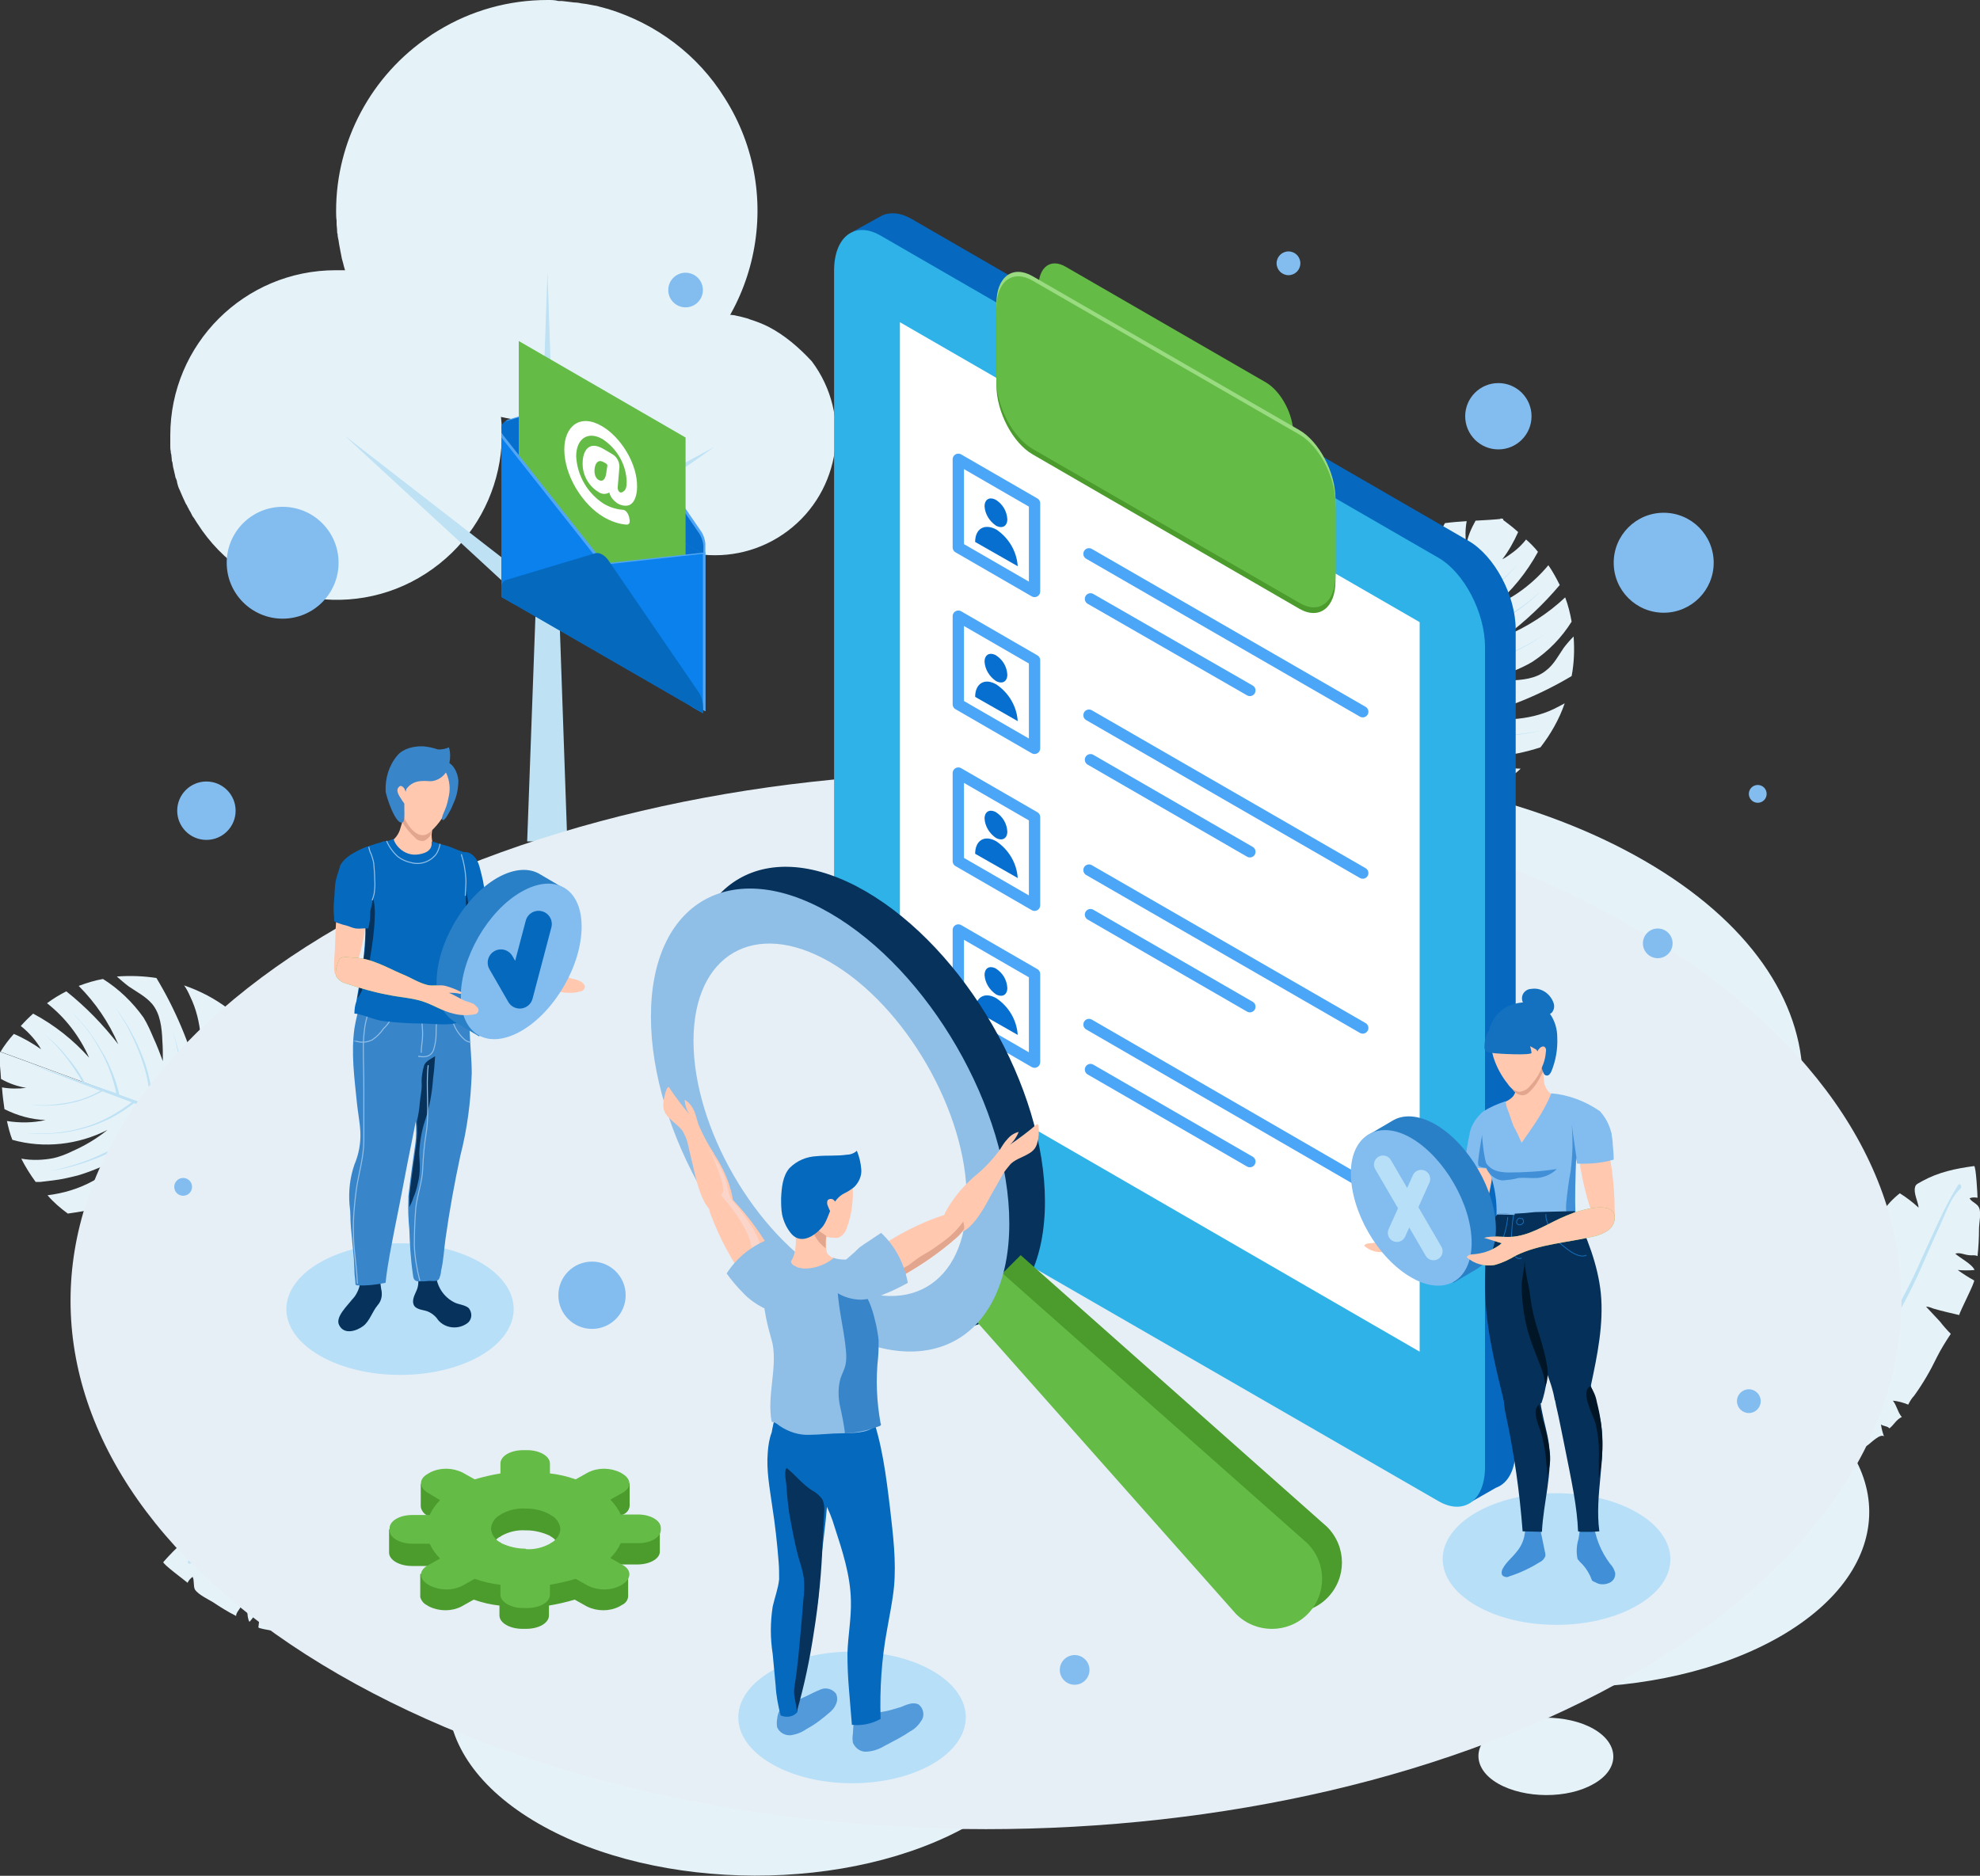 <?xml version="1.0" encoding="utf-8"?>
<!-- Generator: Adobe Illustrator 21.0.0, SVG Export Plug-In . SVG Version: 6.00 Build 0)  -->
<svg version="1.1" id="Layer_1" xmlns="http://www.w3.org/2000/svg" xmlns:xlink="http://www.w3.org/1999/xlink" x="0px" y="0px"
	 viewBox="0 0 400 379" style="enable-background:new 0 0 400 379;" xml:space="preserve">
<rect x="0" y="0" width="400" height="379" fill="#333333" stroke="none"/>
<style type="text/css">
	.st0{fill:#E5F3F9;}
	.st1{fill:#BEE1F4;}
	.st2{fill:#E6EFF6;}
	.st3{fill:#B8DFF8;}
	.st4{fill:#0669BF;}
	.st5{fill:#2EB2E7;}
	.st6{fill:#FFFFFF;}
	.st7{fill:#64BB46;}
	.st8{fill:#9ADB82;}
	.st9{fill:#4B9B2D;}
	.st10{fill:none;stroke:#4BA6F7;stroke-width:2.29;stroke-linejoin:round;}
	.st11{fill:none;stroke:#4BA6F7;stroke-width:2.29;stroke-linecap:round;stroke-linejoin:round;}
	.st12{fill:#066FCF;}
	.st13{fill:#06325B;}
	.st14{fill:#8FBEE7;}
	.st15{fill:#FFC8AF;}
	.st16{fill:#FCD5CA;}
	.st17{fill:#E2A58D;}
	.st18{fill:#0569BD;}
	.st19{fill:#529ADA;}
	.st20{fill:#3885CA;}
	.st21{fill:none;stroke:#8FBEE7;stroke-width:0.21;stroke-miterlimit:10;}
	.st22{fill:none;stroke:#8FBEE7;stroke-width:0.21;stroke-linecap:round;stroke-miterlimit:10;}
	.st23{fill:#83BDF0;}
	.st24{fill:#2A80C7;}
	.st25{fill:none;stroke:#0569BD;stroke-width:5.35;stroke-linecap:round;stroke-linejoin:round;}
	.st26{fill:#1371C0;}
	.st27{fill:#4190D7;}
	.st28{fill:#043059;}
	.st29{fill:#001626;}
	.st30{fill:none;stroke:#1371C0;stroke-width:0.16;stroke-miterlimit:10;}
	.st31{fill:none;stroke:#B8DFF8;stroke-width:3.66;stroke-linecap:round;stroke-linejoin:round;}
	.st32{fill:#51A7F5;}
	.st33{fill:#066ECD;}
	.st34{fill:#0A81ED;}
</style>
<title>banner</title>
<g id="Layer_2_1_">
	<g id="Layer_1-2_1_">
		<path class="st0" d="M283.4,156.7c2.9,2.8,6.9,4.2,10.9,4.1c4.7-0.3,9.1-2.1,12.6-5.2l0.3-0.3c-0.9,0-1.7-0.1-2.6-0.2
			c-3.9-0.3-8-0.8-11.4-2.6c6,1,12.2,0.4,18-1.5c2.1-2.7,3.8-5.7,4.9-8.9c-0.7,0.4-1.5,0.8-2.3,1.2c-5.1,2.4-11,2.4-16.7,1.6
			c7.2-1.7,14-4.5,20.4-8.3c0.5-2.6,0.6-5.3,0.4-8c-0.7,0.7-1.4,1.5-2,2.3c-1.1,1.6-2,3.4-3.6,4.6c-2.1,1.7-4.9,1.9-7.5,2
			c-1.3,0-2.7,0-4.1,0c1.6-0.6,3.2-1.2,4.8-1.8c1.4-0.6,2.8-1.2,4.1-2c3.2-2.1,5.9-4.9,7.9-8.1c-0.3-1.7-0.7-3.3-1.3-4.9
			c-3.5,3.3-7.6,5.9-12,7.8c4-3,7.7-6.5,10.9-10.3c-0.7-1.4-1.4-2.7-2.3-4c-3,3.6-6.8,6.5-11.1,8.3c3.7-3.1,6.7-6.8,9-11
			c-0.7-0.9-1.5-1.7-2.4-2.5c-0.7,0.9-1.5,1.7-2.4,2.4c-0.8,0.6-1.6,1.2-2.4,1.6c1.3-1.7,2.3-3.5,3.2-5.5c-1.1-1-2.3-1.9-3.5-2.8
			L283.4,156.7z"/>
		<path class="st0" d="M283.4,156.7c-2.6,0.4-5.3,0.2-7.7-0.8c-2.2-1-4.1-2.4-5.8-4.1c-3.1-3.5-4.4-8.2-4.8-12.9
			c1.6,1.5,3.5,2.9,5.5,3.9c2.1,1,4.3,1.9,6.5,2.6c-2.1-2.3-4.3-4.5-6.7-6.6c-0.9-0.7-1.8-1.3-2.6-2c-1.1-1-2.1-2.1-2.8-3.4
			c0.2-3.7,1.1-7.3,2.5-10.7c0.6,1.7,1.3,3.3,2.1,4.8c0.8,1.8,1.9,3.5,3.2,4.9c1.1,1,2.3,1.9,3.7,2.5c-0.8-0.8-1.5-1.7-2.1-2.6
			c-2.8-4.1-3.5-9.2-4.2-14.2c1.1-1.5,2.4-2.8,3.8-4.1c0.6,6.2,3.5,12,8,16.3c-0.4-0.8-0.8-1.6-1.1-2.4c-1.2-2.5-2.2-5.1-3-7.7
			c-0.4-1.6-0.7-3.3-0.9-5c-0.1-0.8-0.2-1.7-0.2-2.5c0-0.3,0-0.7,0.1-1c1.5-1.1,3.1-2,4.8-2.8c-0.4,2.2-0.4,4.4,0,6.5
			c0.3,1.3,0.7,2.6,1.3,3.8c1.1,2.6,2.5,5,4.2,7.2c-2.9-6-3.5-12.8-1.6-19.2c1.2-0.4,2.5-0.8,3.8-1.1c-0.5,2.6-0.5,5.2,0.1,7.8
			c0.2-2.9,1-5.7,2.4-8.2c1.4-0.2,2.9-0.3,4.4-0.4c-0.3,1.6-0.3,3.3-0.1,4.9c0.3-1.8,1-3.4,1.9-5c1.8-0.1,3.7-0.2,5.6-0.4
			L283.4,156.7z"/>
		<path class="st1" d="M289.8,148.7c1,0.1,2.1,0.2,3.1,0.2c2.1,0.1,4.1,0.1,6.2,0.1s4.1-0.2,6.2-0.4s4.1-0.5,6.1-1
			c-2,0.4-4.1,0.7-6.1,0.9c-2.1,0.2-4.1,0.2-6.2,0.2s-4.1-0.1-6.2-0.3c-1-0.1-2-0.2-3.1-0.3l-2.3-0.3l2.2-6.1
			c1.4,0.1,2.7,0.2,4.1,0.1c1.5,0,3-0.2,4.5-0.4c3-0.4,6-1,8.9-1.9c-2.9,0.8-5.9,1.3-8.9,1.6c-1.5,0.1-3,0.2-4.5,0.2
			c-1.3,0-2.6-0.1-3.9-0.2l2.1-5.8c1.8,0,3.7-0.2,5.4-0.6c1.9-0.4,3.8-1,5.6-1.7c1.8-0.7,3.6-1.6,5.3-2.5c1.7-0.9,3.3-2,4.9-3.2
			c-1.6,1.2-3.2,2.2-4.9,3.1c-1.7,0.9-3.5,1.7-5.3,2.4s-3.7,1.2-5.6,1.6c-1.7,0.3-3.4,0.5-5.2,0.5l2.2-6.1c1.5-0.3,3.1-0.7,4.5-1.3
			c1.5-0.6,3-1.3,4.5-2.1c1.4-0.8,2.8-1.7,4.1-2.7c1.3-1,2.6-2,3.7-3.2c-1.2,1.1-2.5,2.2-3.8,3.1s-2.7,1.8-4.2,2.6
			c-1.4,0.8-2.9,1.5-4.5,2c-1.4,0.5-2.8,0.9-4.2,1.1l2.3-6.4c1.9-1,3.6-2.2,5.3-3.5c1.7-1.3,3.2-2.8,4.6-4.5c-1.4,1.6-3,3.1-4.7,4.4
			c-1.6,1.2-3.2,2.3-5,3.2l4.1-11.2l-5.9,14.7c-0.6-1.1-1.1-2.2-1.5-3.3c-0.3-0.6-0.4-1.3-0.6-2s-0.3-1.3-0.4-2
			c-0.2-1.4-0.3-2.7-0.3-4.1s0.1-2.8,0.3-4.1c-0.3,1.4-0.4,2.7-0.4,4.1s0.1,2.8,0.3,4.1c0.1,0.7,0.2,1.4,0.4,2s0.3,1.3,0.6,2
			c0.4,1.3,0.9,2.5,1.5,3.6l-2.4,5.8c-1.1-1.4-2-2.9-2.8-4.4c-0.9-1.7-1.6-3.5-2.1-5.4s-0.9-3.8-1-5.7c-0.2-1.9-0.1-3.9,0.1-5.8
			c-0.3,1.9-0.4,3.9-0.2,5.8c0.1,2,0.4,3.9,0.9,5.8s1.2,3.7,2,5.5c0.8,1.7,1.8,3.3,2.9,4.8l-2.1,5.3l-0.7-0.7l-0.6-0.6l-0.5-0.6
			l-1.1-1.3l-1-1.3c-1.3-1.8-2.4-3.7-3.4-5.6c-1-2-1.8-4-2.5-6.1s-1.2-4.2-1.6-6.4c0.3,2.2,0.8,4.3,1.4,6.4s1.4,4.2,2.4,6.2
			c0.9,2,2,4,3.3,5.8l1,1.4l1,1.3l0.5,0.6l0.6,0.6l0.9,0.9l-1.3,3.2c-1.5-0.9-3-2-4.3-3.1c-1.5-1.3-2.9-2.7-4.2-4.2
			c-1.3-1.5-2.5-3.1-3.6-4.8s-2.1-3.4-3-5.2c0.8,1.8,1.8,3.6,2.9,5.3c1.1,1.7,2.2,3.3,3.5,4.9c1.3,1.6,2.6,3,4.1,4.4
			c1.4,1.3,2.8,2.4,4.4,3.4l-1.5,3.7c-0.7-0.3-1.4-0.6-2.1-0.9c-0.9-0.4-1.7-0.8-2.6-1.3c-1.7-0.9-3.4-1.9-5-3s-3.2-2.2-4.7-3.5
			c-1.5-1.2-2.9-2.6-4.2-4c1.3,1.5,2.6,2.9,4.1,4.1c1.5,1.3,3,2.5,4.6,3.6s3.2,2.2,4.9,3.1c0.8,0.5,1.7,0.9,2.6,1.4
			c0.7,0.4,1.4,0.7,2.1,1l-3,7.5c-1.5-0.2-2.9-0.5-4.3-1c-1.6-0.6-3.1-1.4-4.5-2.4c-2.9-2-5.4-4.3-7.6-7c2.1,2.8,4.6,5.2,7.4,7.3
			c1.4,1,3,1.9,4.5,2.6c1.4,0.6,2.8,0.9,4.2,1.2l-5.3,13.3l1.9,0.7l4.9-13.4c1,0.5,2.1,1,3.2,1.4c1.3,0.5,2.7,0.8,4.1,1.1
			s2.8,0.4,4.2,0.5c1.4,0.1,2.8,0,4.2-0.1c-1.4,0.1-2.8,0.1-4.2,0c-1.4-0.1-2.8-0.3-4.2-0.6c-1.4-0.3-2.7-0.7-4-1.2
			c-1.1-0.4-2.1-0.9-3.1-1.5l1.9-5.2L289.8,148.7z"/>
		<path class="st0" d="M52.3,231.6c2.7-3,4.1-7,3.9-11c-0.3-4.7-2.2-9.1-5.4-12.5l-0.3-0.3c0,0.9-0.1,1.7-0.1,2.6
			c-0.3,3.9-0.6,8-2.4,11.4c0.9-6,0.2-12.2-1.8-17.9c-2.7-2.1-5.8-3.7-9-4.8c0.5,0.7,0.9,1.5,1.2,2.2c2.5,5.1,2.6,11,1.8,16.6
			c-1.9-7.1-4.8-14-8.6-20.3c-2.6-0.4-5.3-0.5-8-0.3c0.8,0.7,1.6,1.4,2.4,2c1.6,1.1,3.4,2,4.7,3.5c1.7,2,2,4.9,2.1,7.5
			c0.1,1.3,0.1,2.7,0.1,4.1c-0.6-1.6-1.2-3.2-1.9-4.7c-0.6-1.4-1.2-2.8-2-4.1c-2.2-3.1-5-5.8-8.2-7.8c-1.7,0.3-3.3,0.8-4.9,1.4
			c3.4,3.4,6.1,7.4,8,11.8c-3.1-4-6.6-7.6-10.5-10.7c-1.4,0.7-2.7,1.5-3.9,2.4c3.7,2.9,6.6,6.7,8.5,11c-3.2-3.6-7-6.6-11.3-8.9
			c-0.9,0.8-1.7,1.6-2.5,2.5c0.9,0.7,1.7,1.5,2.4,2.3c0.6,0.7,1.2,1.5,1.7,2.4c-1.7-1.2-3.6-2.3-5.5-3.1c-1,1.1-1.9,2.3-2.7,3.6
			L52.3,231.6z"/>
		<path class="st0" d="M52.3,231.6c0.5,2.6,0.2,5.3-0.7,7.7c-0.9,2.2-2.3,4.2-4.1,5.8c-3.4,3.2-8.2,4.5-12.8,5
			c1.5-1.7,2.8-3.6,3.8-5.6c1-2.1,1.8-4.3,2.5-6.6c-2.3,2.1-4.5,4.4-6.5,6.8c-0.7,0.9-1.3,1.8-2,2.6c-1,1.1-2.1,2.1-3.4,2.9
			c-3.7-0.1-7.3-0.9-10.7-2.3c1.7-0.6,3.3-1.3,4.8-2.2c1.8-0.8,3.4-2,4.8-3.3c1-1.1,1.8-2.4,2.4-3.7c-0.8,0.8-1.7,1.5-2.6,2.1
			c-4.1,2.8-9.2,3.7-14.1,4.4c-1.5-1.1-2.9-2.3-4.1-3.7c3.2-0.4,6.3-1.3,9.2-2.9c2.6-1.4,5-3.2,7-5.4c-0.8,0.4-1.6,0.8-2.4,1.2
			c-2.5,1.2-5,2.3-7.7,3.1c-1.6,0.4-3.3,0.8-5,1c-0.8,0.1-1.7,0.2-2.5,0.3c-0.3,0-0.7,0-1,0c-1.1-1.5-2.1-3.1-2.9-4.7
			c2.2,0.4,4.4,0.3,6.5-0.1c1.3-0.3,2.6-0.8,3.8-1.4c2.5-1.1,4.9-2.5,7.1-4.3c-5.9,3-12.8,3.8-19.2,2c-0.5-1.2-0.8-2.5-1.1-3.8
			c2.6,0.4,5.2,0.4,7.8-0.2c-2.9-0.1-5.7-0.9-8.3-2.2c-0.2-1.4-0.4-2.9-0.5-4.4c1.6,0.3,3.3,0.3,4.9,0.1c-1.8-0.3-3.5-0.9-5.1-1.8
			c-0.1-1.8-0.3-3.7-0.5-5.6L52.3,231.6z"/>
		<path class="st1" d="M44.2,225.4c0-1,0.1-2.1,0.2-3.1c0.1-2.1,0.1-4.1,0-6.2s-0.2-4.1-0.5-6.2c-0.2-2.1-0.6-4.1-1.1-6.1
			c0.5,2,0.8,4.1,1,6.1c0.2,2.1,0.3,4.1,0.3,6.2s0,4.1-0.2,6.2c0,1-0.2,2.1-0.2,3.1l-0.3,2.3l-6.1-2.1c0.1-1.4,0.1-2.7,0-4.1
			c-0.1-1.5-0.2-3-0.4-4.5c-0.4-3-1.1-5.9-2-8.8c0.8,2.9,1.4,5.9,1.7,8.9c0.2,1.5,0.3,3,0.3,4.5c0,1.3,0,2.6-0.2,3.9l-5.8-2
			c0-1.8-0.3-3.6-0.7-5.4c-0.4-1.9-1-3.8-1.8-5.6c-0.7-1.8-1.6-3.5-2.6-5.2s-2.1-3.3-3.3-4.8c1.2,1.5,2.2,3.2,3.2,4.9
			c0.9,1.7,1.7,3.4,2.4,5.2c0.7,1.8,1.3,3.7,1.7,5.6c0.3,1.7,0.5,3.4,0.5,5.2l-6.2-2.2c-0.3-1.5-0.8-3-1.4-4.5s-1.3-3-2.2-4.4
			c-0.8-1.4-1.7-2.8-2.7-4.1s-2.1-2.5-3.3-3.7c1.1,1.2,2.2,2.4,3.2,3.7s1.8,2.7,2.6,4.1c0.8,1.4,1.5,2.9,2,4.4
			c0.5,1.4,0.9,2.8,1.2,4.2l-6.4-2.2c-1-1.9-2.2-3.6-3.6-5.2c-1.3-1.7-2.9-3.2-4.5-4.5c1.6,1.4,3.1,3,4.4,4.7c1.2,1.6,2.3,3.2,3.3,5
			l-11.2-3.9l14.8,5.6c-1.1,0.6-2.2,1.1-3.3,1.5c-0.6,0.3-1.3,0.4-2,0.6s-1.3,0.3-2,0.4c-1.4,0.2-2.7,0.4-4.1,0.4s-2.8-0.1-4.1-0.3
			c1.4,0.2,2.7,0.4,4.1,0.4s2.8-0.1,4.2-0.3c0.7-0.1,1.4-0.3,2-0.4s1.3-0.4,2-0.6c1.2-0.4,2.4-1,3.6-1.6l5.9,2.2
			c-1.4,1.1-2.8,2-4.4,2.9c-1.7,0.9-3.5,1.7-5.4,2.2c-1.9,0.6-3.8,0.9-5.7,1.1c-1.9,0.2-3.9,0.2-5.8,0c1.9,0.3,3.9,0.3,5.8,0.1
			c2-0.1,3.9-0.5,5.8-1s3.7-1.2,5.5-2.1c1.7-0.9,3.2-1.9,4.7-3l5.3,2l-0.7,0.7l-0.6,0.6l-0.6,0.5l-1.2,1.1l-1.3,1
			c-1.8,1.3-3.6,2.5-5.6,3.5s-4,1.9-6,2.6c-2.1,0.7-4.2,1.3-6.4,1.7c2.2-0.3,4.3-0.8,6.5-1.5c2.1-0.7,4.2-1.5,6.1-2.4
			c2-1,3.9-2.1,5.7-3.4l1.4-1l1.3-1.1l0.6-0.5l0.6-0.6l0.9-0.9l3.2,1.2c-0.9,1.5-1.9,3-3.1,4.4c-1.3,1.5-2.7,3-4.2,4.3
			s-3.1,2.6-4.7,3.7c-1.6,1.1-3.4,2.2-5.2,3.1c1.8-0.9,3.6-1.8,5.3-2.9c1.7-1.1,3.3-2.3,4.8-3.6s3-2.7,4.3-4.3
			c1.2-1.4,2.3-2.9,3.3-4.5l3.7,1.5c-0.3,0.7-0.6,1.4-0.9,2.1c-0.4,0.9-0.8,1.8-1.3,2.6c-0.9,1.7-1.8,3.4-2.9,5
			c-1,1.6-2.2,3.2-3.4,4.7c-1.2,1.5-2.5,3-3.9,4.3c1.5-1.3,2.8-2.7,4-4.2c1.3-1.5,2.4-3,3.5-4.6s2.1-3.3,3-5
			c0.5-0.8,0.9-1.7,1.3-2.6c0.3-0.7,0.7-1.4,1-2.1l7.6,2.9c-0.1,1.5-0.4,2.9-0.9,4.3c-0.6,1.6-1.4,3.1-2.3,4.6
			c-1.9,2.9-4.2,5.5-6.8,7.7c2.7-2.2,5.1-4.7,7.1-7.5c1-1.4,1.8-3,2.5-4.6c0.5-1.4,0.9-2.8,1.1-4.3l13.3,5.1l0.7-1.9l-13.5-4.7
			c0.5-1,0.9-2.1,1.3-3.2c0.4-1.3,0.8-2.7,1-4.1c0.2-1.4,0.4-2.8,0.4-4.2c0.1-1.4,0-2.8-0.2-4.2c0.1,1.4,0.1,2.8,0,4.2
			s-0.3,2.8-0.6,4.2s-0.7,2.7-1.2,4c-0.4,1.1-0.9,2.1-1.4,3.2l-5.2-1.8L44.2,225.4z"/>
		<path id="_Path__1_" class="st0" d="M222.9,305.8c-42.1,24.3-110.7,24.2-153.1-0.3s-42.6-64.1-0.5-88.4s110.7-24.2,153.1,0.3
			S265.1,281.4,222.9,305.8z"/>
		<path id="_Path_2_1_" class="st0" d="M332.7,262.3c-42.1,24.3-110.7,24.2-153.1-0.3s-42.6-64.1-0.5-88.4s110.7-24.2,153.1,0.3
			S374.9,238,332.7,262.3z"/>
		<path class="st0" d="M155.2,66L155.2,66c-1.2-0.6-2.5-1.1-3.8-1.5l-0.2-0.1l-1.1-0.3l-0.4-0.1l-0.9-0.2l-0.4-0.1l-0.9-0.1
			l-0.4-0.1l-0.9-0.1h-0.4c-0.4,0-0.9,0-1.4,0l0,0c-6.1,0-12,2.3-16.5,6.4c-0.9,0.8-1.7,1.6-2.4,2.6c-0.2,0.3-0.5,0.6-0.7,0.9
			c-0.5,0.6-0.9,1.3-1.3,2c-0.2,0.3-0.4,0.7-0.6,1c-0.3,0.5-0.5,0.9-0.7,1.4s-0.4,1-0.7,1.6c-1.1,2.8-1.6,5.7-1.6,8.6
			c0,0.4,0,0.8,0,1.2c0,0.1,0,0.2,0,0.4s0,0.5,0.1,0.8s0,0.3,0,0.4s0.1,0.5,0.1,0.7s0,0.3,0.1,0.4c0,0.3,0.1,0.6,0.2,0.9l0.1,0.3
			c0.1,0.3,0.1,0.6,0.2,0.9l0.1,0.4c0.1,0.2,0.1,0.4,0.2,0.6l0.2,0.5l0.2,0.5l0.2,0.5l0.2,0.5c0.1,0.3,0.3,0.7,0.4,1l0.2,0.4
			l0.3,0.6l0.2,0.4l0.3,0.6l0.2,0.3l0.3,0.6l0.2,0.2c0.3,0.5,0.6,0.9,0.9,1.4l0,0c8.1,10.8,23.5,13,34.3,4.9s13-23.5,4.9-34.3
			C161.4,70.2,158.5,67.7,155.2,66z"/>
		<path class="st0" d="M82.7,58L82.7,58c-1.7-0.8-3.4-1.5-5.2-2l-0.3-0.1c-0.5-0.1-0.9-0.3-1.4-0.4l-0.5-0.1L74,55.1L73.4,55
			l-1.2-0.2l-0.6-0.1l-1.3-0.1h-0.6c-0.6,0-1.2,0-1.9,0c-18.4,0-33.4,14.9-33.4,33.4c0,0.5,0,1.1,0,1.6c0,0.2,0,0.3,0,0.5
			c0,0.4,0,0.7,0.1,1.1c0,0.2,0,0.4,0.1,0.6c0,0.3,0.1,0.7,0.1,1c0,0.2,0,0.4,0.1,0.5c0.1,0.4,0.1,0.8,0.2,1.2l0.1,0.4
			c0.1,0.4,0.2,0.9,0.3,1.3c0,0.2,0.1,0.4,0.2,0.6s0.2,0.6,0.2,0.8l0.2,0.7c0.1,0.3,0.2,0.5,0.3,0.7s0.2,0.5,0.3,0.7
			s0.2,0.5,0.3,0.7c0.2,0.4,0.4,0.9,0.6,1.3l0.3,0.5c0.1,0.3,0.3,0.5,0.4,0.8l0.3,0.5l0.4,0.8l0.3,0.4c0.2,0.3,0.3,0.5,0.5,0.8
			l0.2,0.3c9.9,15.5,30.6,20.1,46.1,10.1s20.1-30.6,10.1-46.1C92.7,64.8,88.1,60.7,82.7,58z"/>
		<path class="st0" d="M122.8,1.8l-0.4-0.1c-0.6-0.2-1.2-0.3-1.8-0.5L120,1.1c-0.5-0.1-1.1-0.2-1.6-0.3l-0.8-0.1
			c-0.5-0.1-1-0.2-1.6-0.2l-0.8-0.1c-0.6-0.1-1.1-0.1-1.7-0.2h-0.7C112.1,0,111.4,0,110.6,0l0,0c-7.8,0-15.4,2.1-22.1,6.2
			c-0.6,0.4-1.2,0.7-1.7,1.1C75,15.2,67.9,28.5,67.9,42.6c0,0.7,0,1.3,0.1,2c0,0.2,0,0.4,0,0.6c0,0.5,0.1,0.9,0.1,1.4
			c0,0.2,0,0.5,0.1,0.7c0,0.4,0.1,0.9,0.2,1.3c0,0.2,0.1,0.5,0.1,0.7c0.1,0.5,0.2,1,0.3,1.6l0.1,0.5c0.1,0.6,0.2,1.1,0.4,1.7
			c0.1,0.3,0.1,0.5,0.2,0.8s0.2,0.7,0.3,1s0.2,0.6,0.3,0.9s0.2,0.6,0.3,0.9s0.2,0.6,0.3,0.9s0.2,0.6,0.3,0.9
			c0.2,0.6,0.5,1.1,0.7,1.7c0.1,0.2,0.2,0.5,0.3,0.7s0.3,0.7,0.5,1l0.3,0.6c0.2,0.3,0.4,0.7,0.5,1l0.3,0.6c0.2,0.3,0.4,0.7,0.6,1
			l0.3,0.4c12.6,19.9,39,25.7,58.8,13.1s25.7-39,13.1-58.8C141,11.1,132.6,4.8,122.8,1.8z"/>
		<polygon class="st1" points="144.3,90.3 112.4,107.6 110.6,54.9 108.4,118.1 69.6,88 108.2,123.6 106.5,170 114.6,170 
			112.6,112.6 		"/>
		<path id="_Path_3_1_" class="st0" d="M316.1,334.5c-42.1,24.3-110.7,24.2-153.1-0.3s-42.6-64.1-0.5-88.4s110.7-24.2,153.1,0.3
			S358.2,310.2,316.1,334.5z"/>
		<path id="_Path_4_1_" class="st0" d="M359.7,330.6c-24.1,13.9-63.2,13.8-87.4-0.2s-24.3-36.6-0.3-50.5s63.2-13.8,87.4,0.2
			S383.7,316.7,359.7,330.6z"/>
		<path class="st0" d="M367.1,266c-1.1,1.8-2.1,3.5-3.3,5.2c-0.3,0.5-0.8,0.8-0.8,1.3c0,0.6,1,1.5,1.4,2c0.6,0.9,1.3,1.8,2.1,2.5
			c-0.9-0.5-2.8-1.8-4-1.8c0.2,0.9,0.5,1.7,0.9,2.5c-0.7-0.6-1.5-1-2.4-1.1c0,0.9-0.2,1.8-0.5,2.6c-0.8,4-1.4,8.8,0.4,12.5
			c1.9,4.1,7.4,3.5,11.1,2.6c1.9-0.4,3.7-1.2,5.3-2.3c0.6-0.4,2.5-2.4,3.3-1.8c-0.3-0.8-0.5-1.6-0.6-2.4c0.5,0.4,1.3,0.3,1.7,0.8
			c0.9-0.7,1.4-1.8,2.5-2.3c-0.8-0.9-1-2.3-1.8-3.3c1.1,0.1,2.1,0.4,3.1,0.8c0.3-0.6,0.7-1.3,1.2-1.8c1.8-2.5,3.3-5.1,4.6-7.8
			c0.8-1.6,1.8-3.2,2.8-4.7c-0.8-0.8-1.5-1.6-2.2-2.5c-0.9-1-1.9-2-2.8-3c0.5,0,1,0.2,1.5,0.4c1.7,0.5,3.5,0.9,5.2,1.3
			c0.1-0.7,3.3-6.8,3-7c-1.1-0.6-2.2-1.3-3.3-2.1c1.1,0.1,2.3,0.1,3.4,0c-0.5-1.2-2.9-2.4-3.9-3.3c0.9-0.3,1.8,0.2,2.7,0.3
			c0.6,0.1,1.3-0.1,1.8,0.2c0.2-1.8,0.3-3.7,0.3-5.5c0-1.2,0.5-3.3,0-4.3c-0.3-0.8-1.6-1.2-1.9-1.9c0.5-0.2,1-0.2,1.6-0.1
			c0-0.4-0.3-6.5-0.7-6.4c-3.7,0.5-7.1,1.2-10.4,3c-0.6,0.4-1.4,0.6-1.5,1.2c-0.4,1.2,0.6,3,0.7,4.2c-1.2-1.1-2.5-2.1-3.8-2.9
			c-1.4,1.1-2.6,2.4-3.6,3.8c-0.9,1.3-2,2.6-2.8,3.9c-0.4,0.6-0.8,1.2-1.1,1.9c-0.3,1.4,2.5,4.4,3.5,5.4c-1.5-0.1-3-1.5-4.6-1.7
			s-1.7,1.6-2.7,2.2c0.7,0.1,1.5,1.2,1.8,1.7c-0.8,0-1.5-0.6-2.2-0.3c0.6,1.4,1.4,2.8,2.3,4c-0.9,0-1.8-0.7-2.8-0.9
			c-0.5-0.1-0.9-0.1-1.4-0.2c-0.8,1.7-1.8,3.4-2.9,4.9L367.1,266z"/>
		<path class="st1" d="M396.1,240.1c-2.1,1.9-3.2,5.5-4.4,8c-1.3,2.8-2.5,5.6-3.7,8.3c-2.3,5.2-5,10.1-8.1,14.8
			c-6.5,9.5-12.5,19.8-20.5,28.2c-0.5,0.6-1.6-0.3-1.1-0.9c7.4-9.3,14.7-18.6,21.4-28.4c3.3-5.1,6.2-10.4,8.6-16
			c2.3-4.9,4.4-10.1,7.3-14.7C395.8,239,396.5,239.6,396.1,240.1L396.1,240.1z"/>
		<path id="_Path_5_1_" class="st0" d="M196.1,368.6c-24.1,13.9-63.2,13.8-87.4-0.2s-24.3-36.6-0.3-50.5s63.2-13.8,87.4,0.2
			S220.1,354.7,196.1,368.6z"/>
		<path id="_Path_6_1_" class="st0" d="M322,360.4c-5.3,3.1-14,3-19.3,0s-5.4-8.1-0.1-11.1s14-3,19.3,0S327.3,357.4,322,360.4z"/>
		<path id="_Path_7_1_" class="st0" d="M374.5,247.1c-2.7,1.4-5.8,1.4-8.5,0c-2.4-1.4-2.4-3.5,0-4.9c2.7-1.4,5.8-1.4,8.5,0
			C376.8,243.6,376.8,245.8,374.5,247.1z"/>
		<path class="st0" d="M76.2,306.7c2,0.1,4.1,0.2,6.2,0.2c0.6,0,1.1-0.2,1.5,0.1s0.7,1.7,0.9,2.3c0.5,1,0.8,2.1,0.9,3.1
			c0.1-1,0.1-3.3,0.8-4.3c0.6,0.7,1.1,1.4,1.6,2.2c-0.1-0.9,0-1.8,0.4-2.6c0.7,0.5,1.6,0.9,2.4,1.1c3.8,1.5,8,3.8,10.1,7.4
			c2.3,3.9-1.3,8.1-4.2,10.6c-1.4,1.3-3.1,2.4-4.9,3.1c-0.7,0.2-3.4,0.7-3.4,1.7c-0.5-0.7-1-1.3-1.6-1.9c0,0.6-0.5,1.2-0.3,1.8
			c-1,0.4-2.3,0.2-3.3,0.7c-0.3-1.1-1.3-2.2-1.7-3.3c-0.5,0.9-0.9,2-1.1,3c-0.7-0.1-1.4-0.1-2.2,0c-3,0.1-6.1-0.1-9.1-0.6
			c-1.8-0.2-3.6-0.3-5.5-0.4c-0.2-1.1-0.5-2.2-0.8-3.2c-0.3-1.3-0.5-2.7-0.8-4c-0.3,0.5-0.4,1-0.5,1.5c-0.6,1.7-1.2,3.4-1.9,5.1
			c-0.6-0.3-7.5-1.1-7.5-1.5c0.2-1.3,0.2-2.6,0.1-3.9c-0.5,1-1.2,2-1.9,2.8c-0.7-1.1-0.3-3.8-0.6-5.1c-0.7,0.6-0.9,1.6-1.3,2.3
			c-0.3,0.5-0.8,1-0.8,1.6c-1.6-0.8-3.2-1.8-4.7-2.8c-1-0.6-2.9-1.5-3.6-2.5c-0.4-0.7-0.1-2-0.5-2.6c-0.4,0.3-0.8,0.7-1,1.2
			c-0.3-0.3-5.2-3.9-4.9-4.2c2.5-2.8,5-5.3,8.4-6.9c0.6-0.3,1.2-0.8,1.8-0.6c1.2,0.4,2.2,2.2,3.1,3c-0.2-1.6-0.3-3.2-0.3-4.8
			c1.7-0.5,3.4-0.8,5.2-0.9c1.6,0,3.2-0.2,4.8-0.1c0.7,0,1.5,0,2.2,0.1c1.3,0.5,2.2,4.6,2.5,6c0.7-1.3,0.4-3.3,1.1-4.8
			s2.3-0.5,3.3-1c-0.3,0.6,0.2,1.9,0.4,2.5c0.4-0.6,0.4-1.6,1-2c0.8,1.3,1.5,2.7,1.9,4.2c0.5-0.8,0.4-1.9,0.8-2.8
			c0.2-0.4,0.4-0.8,0.6-1.2c1.9,0.3,3.8,0.4,5.7,0.4L76.2,306.7z"/>
		<path class="st1" d="M38.4,315.9c2.8-0.6,6.3,0.5,9.1,0.9c3,0.5,6,1.1,9,1.6c5.6,1,11.2,1.6,16.8,1.7c11.5,0,23.4,0.8,34.8-1
			c0.8-0.1,0.7-1.5-0.1-1.4c-11.8,0.9-23.6,1.6-35.5,1.7c-6-0.1-12.1-0.8-18-1.9c-5.3-0.9-10.8-2-16.2-2.3
			C37.8,315.3,37.9,316.1,38.4,315.9L38.4,315.9z"/>
		<path class="st2" d="M330,338.3c-72.3,41.7-189.4,41.7-261.6,0s-72.2-109.3,0-151s189.4-41.7,261.6,0S402.2,296.6,330,338.3z"/>
		<path class="st3" d="M188.4,356.4c-9,5.2-23.5,5.2-32.5,0s-9-13.6,0-18.8s23.5-5.2,32.5,0S197.3,351.2,188.4,356.4z"/>
		<path class="st3" d="M330.7,324.4c-9,5.2-23.5,5.2-32.5,0s-9-13.6,0-18.8s23.5-5.2,32.5,0S339.7,319.3,330.7,324.4z"/>
		<path class="st3" d="M97.1,273.9c-9,5.2-23.5,5.2-32.5,0s-9-13.6,0-18.8s23.5-5.2,32.5,0C106,260.3,106,268.7,97.1,273.9z"/>
		<path class="st4" d="M296.7,109.3L184.1,44.2c-2.3-1.3-4.4-1.4-6-0.6l0,0l-5.8,3.2c0,0,1.3,2.1,2.4,3.8c0,0.2,0,0.4,0,0.6v165.5
			c0,6.9,4.2,15,9.4,18l111.8,64.5l0.7,4.6l5.6-3.2c2.5-0.9,4-3.7,4-8V127.2C306.2,120.3,301.9,112.3,296.7,109.3z"/>
		<path class="st5" d="M290.6,303.3l-112.7-65c-5.2-3-9.4-11.1-9.4-18V54.7c0-6.9,4.2-10.1,9.4-7.1l112.7,65.1
			c5.2,3,9.4,11.1,9.4,18v165.5C300.1,303.1,295.8,306.3,290.6,303.3z"/>
		<polygon class="st6" points="286.8,273.1 181.8,212.4 181.8,65.1 286.8,125.7 		"/>
		<path class="st7" d="M255.8,102.8l-40.5-23.4c-3-1.8-5.5-6.4-5.5-10.5V58c0-4,2.4-5.9,5.5-4.1l40.5,23.4c3,1.8,5.5,6.4,5.5,10.5
			v10.9C261.3,102.7,258.8,104.5,255.8,102.8z"/>
		<path class="st8" d="M262.5,120.9l-53.9-31.1c-4-2.3-7.3-8.6-7.3-13.9V61.3c0-5.4,3.3-7.8,7.3-5.5l53.9,31.1
			c4,2.3,7.3,8.6,7.3,13.9v14.5C269.8,120.7,266.5,123.2,262.5,120.9z"/>
		<path class="st9" d="M262.5,123l-53.9-31.2c-4-2.3-7.3-8.6-7.3-13.9V63.3c0-5.4,3.3-7.8,7.3-5.5L262.5,89c4,2.3,7.3,8.6,7.3,13.9
			v14.5C269.8,122.8,266.5,125.3,262.5,123z"/>
		<path class="st7" d="M262.5,121.8l-53.9-31.1c-4-2.3-7.3-8.6-7.3-13.9V62.2c0-5.4,3.3-7.8,7.3-5.5l53.9,31.1
			c4,2.3,7.3,8.6,7.3,13.9v14.5C269.8,121.7,266.5,124.2,262.5,121.8z"/>
		<polygon class="st10" points="193.6,92.8 209,101.7 209,119.5 193.6,110.6 		"/>
		<polygon class="st10" points="193.6,124.5 209,133.4 209,151.2 193.6,142.3 		"/>
		<polygon class="st10" points="193.6,156.2 209,165.1 209,182.9 193.6,174 		"/>
		<polygon class="st10" points="193.6,187.9 209,196.8 209,214.6 193.6,205.7 		"/>
		<line class="st11" x1="220" y1="111.9" x2="275.3" y2="143.8"/>
		<line class="st11" x1="220.3" y1="121" x2="252.5" y2="139.5"/>
		<line class="st11" x1="220" y1="144.5" x2="275.3" y2="176.4"/>
		<line class="st11" x1="220.3" y1="153.5" x2="252.5" y2="172.1"/>
		<line class="st11" x1="220" y1="175.8" x2="275.3" y2="207.7"/>
		<line class="st11" x1="220.3" y1="184.8" x2="252.5" y2="203.4"/>
		<line class="st11" x1="220" y1="207" x2="275.3" y2="239"/>
		<line class="st11" x1="220.3" y1="216.1" x2="252.5" y2="234.7"/>
		<path class="st12" d="M203.5,104.9c0,1.4-1,2-2.3,1.3c-1.3-0.9-2.2-2.3-2.3-3.9c0-1.4,1-2,2.3-1.3
			C202.6,101.9,203.4,103.3,203.5,104.9z"/>
		<path class="st12" d="M197,109.5c0-2.7,1.9-3.8,4.3-2.5c2.5,1.7,4.1,4.4,4.3,7.4"/>
		<path class="st12" d="M203.5,136.3c0,1.4-1,2-2.3,1.3c-1.3-0.9-2.2-2.3-2.3-3.9c0-1.4,1-2,2.3-1.3
			C202.6,133.3,203.4,134.7,203.5,136.3z"/>
		<path class="st12" d="M197,140.8c0-2.7,1.9-3.9,4.3-2.5c2.5,1.7,4.1,4.4,4.3,7.4"/>
		<path class="st12" d="M203.5,168c0,1.4-1,2-2.3,1.3c-1.3-0.9-2.2-2.3-2.3-3.9c0-1.4,1-2,2.3-1.3C202.6,165,203.4,166.4,203.5,168z
			"/>
		<path class="st12" d="M197,172.5c0-2.7,1.9-3.9,4.3-2.5c2.5,1.7,4.1,4.4,4.3,7.4"/>
		<path class="st12" d="M203.5,199.6c0,1.4-1,2-2.3,1.3c-1.3-0.9-2.2-2.3-2.3-3.9c0-1.4,1-2,2.3-1.3
			C202.6,196.6,203.4,198,203.5,199.6z"/>
		<path class="st12" d="M197,204.2c0-2.7,1.9-3.9,4.3-2.5c2.5,1.7,4.1,4.4,4.3,7.4"/>
		<path class="st13" d="M211.1,242.8c0,23.1-16.2,32.5-36.2,20.9c-20-11.6-36.2-39.6-36.2-62.7s16.2-32.5,36.2-20.9
			S211.1,219.7,211.1,242.8z"/>
		<path class="st9" d="M253.8,322.8l-54.9-61.9l7.3-7.3l61.9,54.9c4,4,4,10.4,0,14.4l0,0C264.2,326.8,257.8,326.8,253.8,322.8z"/>
		<path class="st7" d="M249.7,326.1l-54.9-61.9l7.3-7.3l62,54.9c4,4,4,10.4,0,14.4l0,0C260.1,330.1,253.7,330.1,249.7,326.1
			C249.7,326.2,249.7,326.1,249.7,326.1z"/>
		<path class="st14" d="M203.9,247.2c0,23.1-16.2,32.5-36.2,20.9s-36.2-39.6-36.2-62.7s16.2-32.5,36.2-20.9S203.9,224.1,203.9,247.2
			z"/>
		<path class="st2" d="M167.7,258.1c-15.2-8.8-27.6-30.3-27.6-47.8s12.4-24.7,27.6-15.9s27.6,30.3,27.6,47.8
			S182.9,266.9,167.7,258.1z"/>
		<path class="st15" d="M144.6,233.7c-0.1-0.2-0.3-0.4-0.4-0.7c-1.2-1.8-2.2-3.7-3.1-5.8c-0.3-0.9-0.5-1.9-0.9-2.8
			c-0.4-0.9-1-1.7-1.9-2.2c0.1,1.1,0.4,2.1,1,3c-1.5-1.8-2.9-3.6-4.2-5.6c-0.2,0-0.3,0.2-0.4,0.4c-0.4,0.9-0.6,2-0.7,3
			c0,0.5,0,1,0.2,1.5s0.5,0.9,0.9,1.3c1,1.1,2.6,2,3.1,3.3c0.4,0.7,0.6,1.4,0.8,2.2c0.4,1.9,0.9,3.7,1.3,5.6c0.5,2.1,1.7,7,3.9,8.1
			c1,0.7,2.4,0.5,3.2-0.5c0.9-1,0.7-2.4,0.3-3.8C147.1,238.3,146,235.9,144.6,233.7z"/>
		<path class="st15" d="M160.6,262.2c-0.2-0.7-0.4-1.4-0.8-2c-3.1-6.2-6.6-12.3-11.4-17.4c-0.5-0.6-1.1-1.1-1.8-1.4
			c-0.7-0.4-1.6-0.3-2.3,0.1c-0.7,0.4-1.1,1.2-1.1,2c0,0.7,0.2,1.5,0.5,2.2c2.3,6,5.6,11.6,9.6,16.5c0.9,1.3,2.1,2.2,3.6,2.8
			c1,0.3,2,0.2,2.9-0.3C160.6,264,160.8,263,160.6,262.2z"/>
		<path class="st16" d="M152,252.5c-0.1,0,0,0.2-0.1,0c-0.2-1.6-0.8-3.2-1.6-4.6c-0.9-1.6-2-3.2-3.1-4.6c-0.6-0.6-1.1-1.3-1.6-2
			c1.6-0.1-1.1-6.5-1.6-7.5l-1-2.2c0.7,1.3,1.4,2.6,2.3,3.9c0.8,1.4,1.4,2.9,1.7,4.5c0.1,0.7,0.3,1.4,0.6,2.1
			c0.4,0.7,0.9,1.2,1.5,1.8c0.9,1.2,1.8,2.4,2.6,3.7c0.4,0.5,0.7,1.1,1,1.7c0.4,0.7,0.7,1.6,0.9,2.4c-0.1,0.7-1.1,0.9-1.8,1
			C151.9,252.3,152.1,252.1,152,252.5z"/>
		<path class="st15" d="M196.6,237.9l0.6-0.5c1.7-1.4,3.2-3,4.5-4.7c0.6-0.8,1-1.7,1.7-2.4c0.6-0.8,1.5-1.4,2.4-1.6
			c-0.4,1-1,1.9-1.8,2.6c1.9-1.3,3.8-2.7,5.5-4.2c0.2,0.1,0.3,0.3,0.3,0.5c0.1,1,0.1,2.1-0.2,3.1c-0.1,0.5-0.3,1-0.6,1.4
			s-0.8,0.8-1.2,1c-1.3,0.8-3,1.2-3.9,2.4c-0.5,0.6-1,1.2-1.4,1.9c-0.9,1.7-1.9,3.3-2.8,5c-1,1.9-3.5,6.3-6,6.7
			c-1.2,0.4-2.4-0.2-2.9-1.4c-0.6-1.3,0-2.5,0.7-3.7C192.9,241.7,194.6,239.7,196.6,237.9z"/>
		<path class="st15" d="M194.8,248.1c0,0.1-0.1,0.2-0.1,0.3c-0.4,0.6-0.9,1.2-1.5,1.7c-3.3,2.9-6.9,5.4-10.8,7.6
			c-1.8,1-3.6,1.9-5.4,2.6c-1.4,0.7-2.9,1-4.5,0.8c-1-0.2-1.9-0.8-2.4-1.6c-0.3-0.8-0.1-1.8,0.5-2.4c0.5-0.5,1-1,1.6-1.4
			c5.6-4.1,11.5-7.9,18.2-10.1c0.7-0.3,1.5-0.4,2.2-0.4c0.8,0,1.5,0.5,2,1.1C195,246.7,195,247.5,194.8,248.1z"/>
		<path class="st14" d="M161.1,260.6c-0.2-0.9-0.5-1.7-0.9-2.5l-0.8-1.9c-0.3-0.6-0.5-1.2-0.8-1.7s-0.6-1.1-1-1.6l-1.8-2.7
			c-3.7,1.3-6.9,3.8-9,7.1c1,1.4,2.1,2.7,3.3,3.9c1.1,1.2,2.5,2.2,4,3c1.6,0.7,3.4,1,5.1,0.7C160.9,264.4,161.3,262.1,161.1,260.6z"
			/>
		<path class="st15" d="M171,248.3c-0.3,0.8-0.9,1.5-1.7,1.8c-0.6,0-1.2,0-1.8-0.1l-0.6-0.1c-0.6-0.1-1.2-0.2-1.7-0.5
			c-0.6-0.6-1.1-1.3-1.5-2.1l-0.1-0.2c-0.1-0.1-0.1-0.3-0.2-0.4c-0.3-0.4-0.5-0.9-0.6-1.4c0-2.6,1.1-3.3,2.1-4.6s2.4-2.2,3.9-2.7
			c0.8-0.4,1.8-0.5,2.7-0.3c0.8,0.2,0.7,0.8,0.7,1.5C172.5,242.2,172.1,245.4,171,248.3z"/>
		<path class="st15" d="M168.7,254.2c-2,2.1-4.9,3-7.7,2.3c-0.8-0.3-1.5-0.4-2.3-0.5c1.1-0.8,1.7-2,1.9-3.3c0.3-1.5,0.2-3-0.1-4.4
			c-0.1-0.3-0.7-1.5-0.4-1.7s1.7,0.4,2.1,0.4c0.4,0,0.9-0.1,1.3-0.3l0.2-0.1l0,0c0.5-0.2,0.9-0.4,1.4-0.6c0.1,0,0.2,0,0.3,0
			s0.2,0.1,0.2,0.1l1.9,1.7c-0.2,0.6-0.4,1.3-0.5,1.9v0.1c-0.1,0.6-0.1,1.2-0.1,1.9c0,0.2,0,0.4,0,0.5c0,0.2,0.1,0.5,0.1,0.7
			C167.2,253.6,167.9,254.1,168.7,254.2z"/>
		<path class="st17" d="M166.9,249.8c-0.1,0.6-0.1,1.2-0.1,1.9c0,0.2,0,0.4,0,0.5c-0.2-0.1-0.3-0.3-0.5-0.4
			c-0.3-0.3-0.5-0.5-0.8-0.8c-0.7-0.9-1.3-1.9-1.6-3c-0.1-0.3-0.2-0.6-0.3-0.9c0-0.2,0-0.4,0-0.5l0,0c0.6,0.8,1.3,1.5,2,2.2
			c0.4,0.3,0.9,0.6,1.3,0.9L166.9,249.8l0.5,0.2L166.9,249.8z"/>
		<path class="st18" d="M164.9,249.1c0.5-0.4,1-0.9,1.4-1.4c0.9-1.3,1.2-2.9,2-4.3c0.5-0.9,1.2-1.7,2.1-2.2c0.8-0.4,1.5-0.8,2.2-1.4
			c0.9-0.9,1.5-2.2,1.4-3.5s-0.4-2.6-0.9-3.8c-0.5,0.5-1.3,0.8-2,0.8c-2,0.3-4.1,0.1-6.1,0.3c-2.1,0.1-4,0.9-5.5,2.4
			c-1.4,1.6-1.6,4-1.7,6.1c0,1.1,0,2.2,0.2,3.3c0.3,1.4,0.9,2.7,1.8,3.8C161.3,251,163.3,250.4,164.9,249.1z"/>
		<path class="st15" d="M168.8,242.9c-0.2-0.3-0.4-0.5-0.6-0.6c-0.3-0.1-0.6-0.1-0.9,0.1c-0.2,0.2-0.2,0.4-0.2,0.7
			c0,0.2,0.1,0.5,0.2,0.7c0.3,0.8,0.7,1.5,1.2,2.2c0.1,0.1,0.2,0.2,0.4,0.2c0.1,0,0.1-0.1,0.2-0.2c0-0.2,0.3-0.5,0.3-0.8
			c0.1-0.3,0.1-0.6,0.1-0.9v0.1C169.1,244,169.1,243.3,168.8,242.9z"/>
		<path class="st19" d="M157,347.3c-0.1,0.6-0.1,1.2,0,1.7c0.5,1.1,1.6,1.7,2.8,1.6c1.2-0.2,2.2-0.6,3.2-1.3
			c1.7-0.9,3.2-2.1,4.6-3.3c0.6-0.5,1-1,1.3-1.7s0.3-1.4,0-2.1c-0.7-0.9-1.9-1.3-3-0.9c-1,0.4-2,0.9-3,1.4c-1.4,0.6-2.2,1.1-3.6,1.7
			C157.7,345,157.2,345.6,157,347.3z"/>
		<path class="st18" d="M155.1,293.5c-0.3,3.6,0.4,7.2,0.9,10.8c0.6,3.8,1,7.5,1.3,11.3c0.1,1.2,0.1,2.3,0.1,3.5
			c-0.2,1.9-0.9,3.7-1.3,5.5c-0.5,3.2-0.5,6.4,0,9.6l0.6,6.4c0.1,2,0.5,4,1,6c1.2,0.5,2.6,0.3,3.4-0.7c0.3-5.6,1.2-11.1,2.7-16.4
			c0.4-1.7,1-3.4,1.3-5.1c0.3-2,0.4-3.9,0.5-5.9c0.5-7.5,2.2-15,1.5-22.5c-0.3-2.9-0.8-5.8-1.5-8.6c0-0.6-0.4-1-1-1h-0.1l-4.6-0.7
			c-0.9-0.1-2.2-0.6-2.9,0.2s-0.9,2.5-1.1,3.5C155.4,290.7,155.2,292.1,155.1,293.5z"/>
		<path class="st19" d="M172.3,350.3c-0.1,0.6-0.1,1.2,0,1.8c0.5,1.2,1.7,2,3,1.8c1.3-0.1,2.5-0.6,3.5-1.2c1.7-0.9,3.5-1.8,5.1-2.9
			c1-0.5,1.8-1.4,2.4-2.4c0.5-1,0.2-2.3-0.7-3c-1.1-0.6-2.4,0-3.6,0.5c-1.3,0.4-2.6,0.8-3.9,1c-1.3,0.3-3.6,0.2-4.8,0.9
			C172.3,347.3,172.4,349.2,172.3,350.3z"/>
		<path class="st18" d="M164.1,300.1c0.8,1.1,1.7,2.2,2.4,3.3c0.9,1.6,1.6,3.4,2.1,5.1c1.6,4.9,3.2,9.8,3.3,14.9
			c0.1,3.6-0.6,7.1-0.7,10.7c0,2.4,0.1,4.8,0.3,7.1l0.6,7.3c2,0.2,4-0.2,5.8-1.2c-0.2-6,0.2-12.1,1.3-18c0.5-2.9,1.1-5.7,1.4-8.6
			c0.5-5.3-0.2-10.7-0.8-16c-0.8-6.6-1.6-13.2-3.9-19.4c0.2,0.4-11,1.5-12,1.6c-3.6,0.4-2.6,4.7-2.1,7.3
			C162.1,296.3,162.9,298.3,164.1,300.1z"/>
		<path class="st13" d="M161.5,315.3c0.4,1.2,0.7,2.4,0.9,3.6c0.1,1.4,0.1,2.9-0.1,4.3l-0.4,4.9c-0.4,4.2-0.7,8.5-1.4,12.7
			c-0.3,1.7,0.3,3,0.5,4.9c1.5-5.2,2.6-10.5,3.4-15.8c1-6.2,1.6-12.5,1.8-18.8l0.3-5.5c0.1-0.9,0-1.9-0.4-2.7
			c-0.5-0.7-1.3-1.4-2.1-1.8c-2-1.3-3.3-3.1-5.1-4.5c-0.6,0.8,0,3,0,4c0.1,1.6,0.3,3.3,0.5,4.9C160,308.9,160.6,312.2,161.5,315.3z"
			/>
		<path class="st14" d="M176.4,274.4c0.2-1.1,0.3-2.2,0.3-3.4c-0.1-2-0.5-4.1-1.2-6l-2.4-7.8c-0.3-1-0.6-1.9-1.1-2.8
			c-1.3,0.2-2.6,0.1-3.8-0.3l0.2,0.1c-1.7,1.4-4,2.2-6.2,2.1l0,0c-0.2-0.1-0.7-0.1-1-0.2s-0.5-0.3-0.8-0.4c-0.4-0.2-0.8-0.8-0.6-1.3
			c-0.6,0.5-1.3,0.7-2.1,0.7c-0.7,0-1.3,0.1-1.9,0.5c-0.8,0.8-1.4,1.9-1.5,3l-0.1,0.1c-0.2,1-0.3,2-0.1,3c0.2,2,0.5,4.1,1,6.1
			c0.3,1.3,0.7,2.5,1,3.8c0.9,5.1-1.2,10.5-0.2,15.7c0.6,0,1.1,0.4,1.6,0.8c1.8,1.2,3.9,1.9,6,1.8c2.1,0,4.3-0.3,6.4-0.3
			c2.4-0.1,5.1,0.1,7-1.5C176.2,283.7,176,279.1,176.4,274.4z"/>
		<path class="st20" d="M171.7,256.2c-0.7-0.3-1.6,0-2,0.6c-0.4,0.7-0.6,1.5-0.5,2.2c-0.1,4.7,1.3,9.2,1.7,13.9c0.1,1,0.1,2-0.1,2.9
			c-0.2,0.9-0.7,1.8-1,2.7c-0.5,1.8-0.5,3.7-0.1,5.6c0.4,1.8,0.8,3.7,1,5.5c2.3-0.1,4.6-0.6,6.8-1.4c0.1,0,0.3-0.1,0.4-0.2
			c0.1-0.1,0.1-0.3,0-0.4c-0.8-4.4-1-8.9-0.5-13.4c0.1-1.1,0.1-2.3,0.1-3.4c-0.1-1-0.3-2.1-0.5-3.1c-0.6-2.5-1.2-5-2.8-6.9
			c-0.7-0.6-1.3-1.3-1.9-2C171.4,258.1,171.3,257.1,171.7,256.2l0.6,0.9"/>
		<path class="st17" d="M194.6,246.8c0.1,0.4,0.2,0.9,0.2,1.3c0,0.1-0.1,0.2-0.1,0.3c-0.4,0.6-0.9,1.2-1.5,1.7
			c-3.3,2.9-6.9,5.4-10.8,7.6c-0.1-0.4-0.3-0.8-0.2-1.1c0.2-0.5,1-0.7,1.4-1c0.9-0.7,1.8-1.4,2.8-2c0.9-0.5,1.9-1.1,2.7-1.7
			c1-0.7,2-1.4,2.9-2.2C193,248.8,193.9,247.8,194.6,246.8z"/>
		<path class="st14" d="M168.9,256.7c0.5-0.7,1.2-1.4,1.8-2l1.6-1.4c0.5-0.4,0.9-0.9,1.4-1.3s1-0.7,1.6-1.1l2.7-1.8
			c2.9,2.7,4.7,6.3,5.4,10.1c-1.5,0.8-3,1.6-4.6,2.2c-1.5,0.7-3.2,1.1-4.8,1.2c-1.7,0-3.5-0.5-4.9-1.4
			C167.5,260.3,168.1,258,168.9,256.7z"/>
		<path class="st20" d="M167.1,252.3C167.2,252.4,167.1,252.4,167.1,252.3z"/>
		<path class="st15" d="M88.6,174c-0.5,0.2-1,0.3-1.6,0.2c-1,0-2.1-0.1-3.1-0.3c-1.6-0.5-3.1-1.3-4.5-2.3c-0.4-0.3-0.9-0.6-1.3-0.8
			c-0.3-0.1-0.5-0.2-0.7-0.4c0.4-0.2,0.8-0.1,1.3-0.2c1.1-0.6,1.9-1.7,2.2-2.9c0.1-0.4,0.3-0.9,0.4-1.4s0.2-0.6,0.2-1
			c0-0.2,0-0.3,0.1-0.5c0.1-0.6,0-1.1-0.1-1.7l-0.2-0.2c0.2,0,0.4-0.3,0.7-0.3s0.7,0.4,0.9,0.6c0.6,0.6,1.2,1,2,1.2
			c1,0.4,2.2,0.5,3.3,0.4c-0.4,0.6-0.6,1.3-0.7,2v0.2c-0.2,0.7-0.2,1.3-0.3,2c0,0,0,0,0,0.1c0,0.7,0.1,1.3,0.3,2
			C87.7,171.9,88.1,173,88.6,174z"/>
		<path class="st17" d="M87.3,166.7c-0.2,0.7-0.2,1.3-0.3,2c-0.3,0.5-0.8,1-1.4,1.2c-0.7,0.1-1.4-0.2-1.8-0.7c-1-0.9-1.9-2-2.6-3.2
			c0.1-0.3,0.2-0.6,0.2-1c0-0.2,0-0.3,0.1-0.5L82,165c0.5,0.4,1,0.8,1.5,1.1c0.3,0.3,0.7,0.5,1.1,0.7c0.3,0.1,0.7,0.1,1.1,0.1
			c0.6,0,1.2-0.2,1.7-0.4L87.3,166.7z"/>
		<path class="st15" d="M90.6,156.3c0.2,0.7,0.4,1.5,0.6,2.3c0.1,1.2,0,2.3-0.3,3.5c-0.8,2.3-2.2,4.4-4,6c-2.6,2.3-5.2-2.1-5.8-4.3
			c-0.6-1.9-1-4.4,0-6.2c0.8-1.5,2.1-2.7,3.8-3.3c1.3-0.3,2.6-0.1,3.8,0.5C89.5,155.1,90.1,156.3,90.6,156.3z"/>
		<path class="st20" d="M82.1,159.4c1.7-2.3,4.3-1.4,5.3-1.6c1.8-0.3,3.2-1.8,3.4-3.7c0.2-1,0.2-2.1-0.1-3.1
			c-0.7,0.3-1.5,0.5-2.3,0.4c-0.9-0.3-1.8-0.5-2.8-0.6c-1.9-0.1-4.1,0.4-5.3,1.8c-1.7,2-2.5,4.6-2.4,7.2c0,0.8,2.1,7.3,3.5,6.3
			c0.5-0.3,0.2-3.1,0.3-3.8C81.6,161.4,81.8,160.4,82.1,159.4z"/>
		<path class="st20" d="M89.7,153.9c1.7-0.1,2.8,2.2,2.9,3.8c0,1.5-0.3,3.1-0.9,4.4c-0.3,0.7-0.6,1.5-1,2.1
			c-0.1,0.2-0.8,1.5-1.2,1.5c-0.6-0.1,0.3-1.8,0.4-2.1c0.4-0.9,0.6-1.9,0.8-2.9c0.3-1.5,0.1-3-0.5-4.4
			C89.6,155.3,89.3,154.9,89.7,153.9z"/>
		<path class="st15" d="M82.1,160.5c-0.2-0.5-0.2-1-0.6-1.4s-0.7-0.4-1,0c-0.6,0.7,0.2,1.8,0.6,2.4c0.2,0.4,0.5,0.7,0.7,1
			c0.1-0.4,0.1-0.9,0.2-1.3C81.9,161.1,82,160.5,82.1,160.5z"/>
		<path class="st13" d="M72.7,256.5c-0.4,0.9,0.1,2.4-0.1,3.5c-0.3,1-0.8,1.9-1.5,2.6c-0.9,1.2-3.4,3.5-2.6,5.1
			c1,2.1,3.6,1.2,4.9,0.2s1.8-2.9,2.9-4.2c0.8-0.9,1-2.1,0.7-3.3c-0.2-1.3-0.3-2.6-0.3-3.9c-0.9,0-1.8,0-2.6,0.2
			C73.7,256.7,72.5,256.8,72.7,256.5z"/>
		<path class="st13" d="M84.4,256.3c-0.1,1.2,0.3,2.5,0,3.7c-0.2,1-1.2,2.2-0.9,3.4s1.8,1.2,2.7,1.5c0.9,0.3,1.8,1,2.3,1.8
			c1.5,1.8,4.3,2,6.1,0.5l0,0c0.8-0.8,0.8-2,0.1-2.9c-0.8-0.7-2.1-0.7-3-1.2c-2.5-1.3-3.9-4-3.6-6.8c-1.2,0.2-2.4,0.2-3.6,0.1
			C84.5,256.6,84.5,256.7,84.4,256.3z"/>
		<path class="st20" d="M75.1,198.2c-1.1,0.5-1.6,3.2-2.1,4.3c-0.7,1.7-1.1,3.5-1.4,5.3c-0.7,5,0,10,0.5,15c0.2,2,0.6,3.9,0.7,5.9
			c0.1,2.2-0.3,4.5-1.2,6.6c-0.9,2.6-1.2,5.3-1,8c0.3,2.3,0.1,2.5,0.3,4.8c0.2,2.1,0.4,4.3,0.6,6.4c0,0.8,0.1,1.6,0.1,2.4
			s0.2,1.7,0.2,2.5c0,0.1,0.1,0.3,0.3,0.3c1.9,0.1,3.8-0.1,5.7-0.5c0.1,0,0.1-0.1,0.1-0.1c0.4-3.8,1.2-7.5,1.9-11.2
			c1.2-5.8,2.2-11.5,3.4-17.3c1.1-5.4,2.1-10.9,2.8-16.3c0.3-2.6,0.5-5.2,0.5-7.8c0-1.3,0-2.5-0.1-3.8c0-0.5,0.1-1.6-0.3-2
			s-2.6-0.2-3.3-0.2c-1.2-0.1-2.5-0.3-3.7-0.6c-1.5-0.4-3.1-0.9-4.6-1.4C75.1,198.5,75.4,198.6,75.1,198.2z"/>
		<path class="st20" d="M82.4,200.6h-0.2C82.2,200.5,82.3,200.5,82.4,200.6z"/>
		<path class="st20" d="M95.3,216.9c-0.2,5.6-0.9,11.2-2.3,16.6c-1.2,5.6-2.2,11.1-3,16.8c-0.3,2.1-0.4,4.4-0.9,6.5
			c0,0.5-0.2,1.1-0.4,1.6c-0.4,0.6-1.2,0.4-2,0.4c-0.7,0.1-1.4,0.1-2.2,0.1c-0.9-0.1-1-0.6-1.1-1.5c-0.5-3.5-0.6-6.2-0.7-8.9
			c-0.2-2.1-0.3-4.2-0.2-6.4c0-0.1,0-0.3,0-0.4c0.4-3.6,0.9-7.1,1.4-10.6c0.2-1.4,0.2-2.9,0.1-4.4c-0.1-1.8-0.4-3.6-0.5-5.3
			c-0.5-6.6,0.2-13.3-1.1-19.9c0-0.3-0.1-0.6-0.2-0.8c3.5,0,8.7,2.1,11.8-0.3c-0.1,2.8,0.8,5.5,0.9,8.3S95.3,214.1,95.3,216.9z"/>
		<path class="st21" d="M79.5,204.4c-0.3,1.3-1,2.5-2,3.4c-0.6,0.9-1.4,1.7-2.3,2.3c-1,0.5-2.1,0.6-3.2,0.3h0.2"/>
		<path class="st21" d="M91.2,204.7c0.1,2.1,1.1,4,2.7,5.4c0.2,0.2,1.1,0.6,1.2,0.4"/>
		<path class="st21" d="M88.3,204.5c-0.1,0.7-0.2,1.4-0.1,2.1c-0.1,0.8-0.1,1.6-0.1,2.4c0,1-0.2,2.1-0.5,3.1
			c-0.5,1.4-1.8,1.6-3.1,1.3l0.3,0.1"/>
		<path class="st21" d="M85.3,204.4c-0.3,0.6,0,2.2,0,3c0.1,1,0.1,1.9,0,2.9c-0.1,0.8-0.2,1.6-0.2,2.4"/>
		<path class="st22" d="M74.5,203.2c0,1.3-0.6,2.9-0.8,4.3c-0.2,1.4-0.3,2.8-0.3,4.2c0,2.7,0.1,5.3,0.1,8v10.7c0,3.4-1,6.5-1.5,9.8
			c-0.4,3-0.7,6.1-0.6,9.1c0,2.1,0.3,4.2,0.5,6.2c0.1,0.6,0.3,3.5,0.3,3.8"/>
		<path class="st23" d="M94,173.3c-1.2,0-2.2,1.6-2.6,2.4c-0.4,1.1-0.5,2.2-0.4,3.3c0.2,3.4,0.5,6.8,1.1,10.2c0.3,1.7,0.2,3.5,0.9,5
			c0.1,0.4,1.3,0.9,1.6,1.1c0.6,0.3,0.9-0.3,1.2-0.7c1.6-2.5,1.7-5.4,1.8-8.2c0-1-0.2-2.1-0.1-3.1c0.1-1.6,0-3.2-0.2-4.8
			c-0.2-1.3-0.6-2.5-1.3-3.7c-0.3-0.7-0.8-1.2-1.4-1.6C94.1,173.1,93.7,173.2,94,173.3z"/>
		<path class="st15" d="M89.1,194.1c0.6,0.7,1.4,1.1,2.3,1.3c2.7,0.8,5.5,1.4,8.3,1.8c2.3,0.4,4.7,0.3,7,1c2.2,0.6,4.2,1.8,6.4,2.2
			c1.5,0.3,3.1,0.3,4.5-0.2c0.4-0.2,0.7-0.7,0.5-1.1c0-0.1-0.1-0.2-0.2-0.3c-0.2-0.2-0.4-0.4-0.6-0.5c-0.6-0.3-1.3-0.5-1.9-0.6
			c-1.1-0.4-2.2-1.1-3.3-1.4c0.7-0.1,1.5,0,2.2,0.1c0.1,0,0.2,0,0.3-0.2c0-0.1,0-0.2-0.2-0.3c-1-0.4-2.1-0.8-3.2-1s-2.6,0.2-3.7,0
			c-2-0.4-3.3-1.3-5.2-1.9c-3.1-1.1-6.4-2.9-9.8-2.8c-0.8,0-2.3-0.3-2.9,0.3C89.1,191,88.6,193.3,89.1,194.1z"/>
		<path class="st18" d="M98.2,183.5c0,0.3,0,0.6-0.1,0.9c-0.2,0.5-0.3,0.5-0.9,0.6c-0.6,0.2-1.2,0.3-1.9,0.3c-0.4,0-0.9,0-1.4,0
			l-1.2-0.1c-0.2-2.9-0.2-5.8-0.6-8.7c-0.1-0.6-0.5-3.7,0.4-3.9l0,0c0.9-0.6,2.1-0.6,2.9,0.1c1.3,1,1.5,2.6,1.9,4.1s0.6,3,0.7,4.5
			C98.2,182,98.2,182.8,98.2,183.5z"/>
		<path class="st13" d="M94.4,181.2c0.1,0.7,0.4,3.5,1,4.1c-0.4,0-0.9,0-1.4,0c-0.2-1.2-0.4-2.3-0.4-3.5c0-1.6,0.2-3.1,0.2-4.7
			C94.3,178.4,94.1,179.9,94.4,181.2z"/>
		<path class="st18" d="M94.8,200.5c-0.1-2.8-0.4-5.6-0.4-8.5s0-5.4-0.2-8.1c-0.1-1.2-0.1-2.4,0-3.6c0.2-1.2,0.3-2.4,0.3-3.6
			c0-1.1,0.1-3.5-1.1-4c-0.9-0.4-1.9-0.8-2.8-1.2c-1-0.7-2.2-1.2-3.4-1.5c0,0.2,0,0.4,0,0.6l0,0c-0.1,1.3-1.3,1.8-2.5,2
			c-1.5,0.3-3-0.2-4.1-1.3c-0.5-0.5-0.9-1.1-1.1-1.8c-0.7,0.3-1.4,0.5-2.1,0.5c-0.4,0.2-0.8,0.3-1.2,0.4c-0.8,0.3-1.6,0.5-2.4,0.8
			c-1.1,0.4-2.1,1-3.1,1.6c-0.1,0.3-0.2,0.6-0.2,0.8c-0.4,2.2-0.4,4.4,0.2,6.5c0.3,1.1,0.7,1.3,1.6,1.9c0.5,0.4,1.3,0.8,1.5,1.5
			c0.1,0.7,0.1,1.5,0,2.2v0.3c0,0.9,0,1.8,0,2.7c-0.1,3.2-0.5,6.4-1.1,9.5c-0.2,1.1-0.4,2.3-0.6,3.5l-0.1,0.6
			c-0.3,0.8-0.4,1.7-0.4,2.5c0.4,0,0.8,0.1,1.2,0.2c1.6,0.4,3,1.1,4.6,1.3c2.6,0.3,5.2,0.5,7.9,0.5c2.9,0,6.4,0.8,8.9-1
			c0.6-0.4,0.4-1,0.4-1.7C94.6,202.9,94.8,201.7,94.8,200.5z"/>
		<path class="st18" d="M87.8,170.2c0.9,0.3,1.9,0.5,2.8,0.8s1.9,0.8,2.9,1.1c0.5,0.1,0.9,0.3,1.3,0.5c0.3,0.5,0.3,1.2-0.1,1.7
			c-0.4,0.4-1.3,0.2-1.8,0.2c-0.7,0.1-1.5-0.2-2-0.7c-0.7-0.6-1-1.4-1.7-2.1C88.7,171.2,88.2,170.7,87.8,170.2z"/>
		<path class="st13" d="M75.7,185.5c-0.1,2.8-0.5,5.6-1,8.4c-0.2,1.6-0.6,3.2-1.1,4.8c-0.2,0.6-0.4,1.2-0.6,1.7
			c-0.2,0.4-0.5,0.9-0.8,1.3c0.3-1.1,0.4-2.3,0.6-3.5c0.6-3.1,1-6.3,1.1-9.5c0-0.9,0-1.8,0-2.7c0.1-0.2,0.1-0.4,0.2-0.6
			c0.8-1.3,1.2-2.8,1.2-4.3C75.7,182.6,75.8,184.1,75.7,185.5z"/>
		<path class="st15" d="M72.7,172.5c-1.2-0.2-2.5,1.4-3.1,2.3c-0.6,1.2-1,2.5-1,3.8c-0.5,4-0.8,8-0.9,12c0,2-0.4,4.1-0.1,6
			c0.1,0.4,1.1,1.3,1.4,1.7c0.5,0.5,1-0.1,1.3-0.6c2.1-2.5,2.7-5.9,3.3-9.1c0.2-1.2,0.2-2.4,0.5-3.6c0.4-1.9,0.6-3.7,0.8-5.6
			c0-1.5-0.1-3.1-0.6-4.5c-0.1-0.8-0.5-1.5-1.1-2.1C72.8,172.4,72.4,172.4,72.7,172.5z"/>
		<path class="st7" d="M68,197.4c0.5,0.7,1.3,1.2,2.2,1.4c2.7,0.9,5.4,1.7,8.2,2.2c2.3,0.5,4.7,0.6,6.9,1.3s4.1,2,6.3,2.5
			c1.5,0.4,3,0.4,4.5,0.1c0.4-0.2,0.7-0.6,0.5-1.1c0-0.1-0.1-0.2-0.2-0.3c-0.2-0.2-0.4-0.4-0.6-0.6c-0.6-0.3-1.2-0.5-1.9-0.7
			c-1.1-0.5-2.2-1.2-3.2-1.6c0.7,0,1.5,0,2.2,0.2c0.1,0,0.2,0,0.3-0.1c0-0.1,0-0.2-0.1-0.3c-1-0.5-2-0.9-3.1-1.2s-2.6,0.1-3.7-0.2
			c-1.9-0.5-3.3-1.5-5.1-2.2c-3-1.3-6.2-3.2-9.6-3.3c-0.8,0-2.2-0.4-3,0.2C68.2,194.4,67.5,196.6,68,197.4z"/>
		<path class="st18" d="M74.2,171.1c-1.1,0.4-2.2,0.9-3.3,1.6c-0.9,0.5-1.7,1.3-2.2,2.2c-0.1,0.4-0.2,0.8-0.3,1.1
			c-0.3,0.9-0.6,1.8-0.7,2.8s-0.1,2-0.2,3c-0.1,0.8-0.1,1.5-0.1,2.3c0,0.4,0.1,0.9,0.1,1.3c0,0.7-0.1,0.7,0.5,1
			c0.8,0.3,1.5,0.5,2.3,0.7c0.5,0.2,1,0.4,1.6,0.5c0.8,0.1,1.7-0.1,2.5,0c0.3-1.1,0.4-2.2,0.4-3.3c0.1-1.1,0.2-2.3,0.3-3.4
			c0.1-2.6,0.4-5.3,0.5-7.9c0.1-0.7,0-1.5-0.1-2.2C75.1,170.8,74.6,170.9,74.2,171.1z"/>
		<path class="st20" d="M95.6,185.4L95.6,185.4C95.8,185.4,95.7,185.4,95.6,185.4z"/>
		<path class="st13" d="M87.5,217.8c-0.2,2.9-0.7,5.8-1.6,8.5c-0.7,2.1-1.1,4.3-1.2,6.6c0,1,0.1,1.9,0.1,2.9c0,1.1-0.1,2.2-0.4,3.3
			c-0.2,1-0.5,2-0.9,2.9c-0.2,0.7-0.5,1.3-0.8,1.9c0-0.6,0-1.3,0-1.9c0-0.1,0-0.3,0-0.4c0.4-3.6,0.9-7.1,1.4-10.6
			c0.2-1.4,0.2-2.9,0.1-4.4c0.3-1.2,0.5-2.4,0.6-3.7c0.1-1.2,0.4-2.4,0.4-3.7c-0.1-1.3,0.1-2.7,0.5-4c0.4-0.9,1.5-1.3,2.2-1.8
			C87.8,214.9,87.7,216.4,87.5,217.8z"/>
		<path class="st22" d="M86.5,215.3c-0.5,4.5,0.3,9.1-0.4,13.6c-0.4,2.4-0.6,4.8-0.7,7.2c-0.1,2.7-1.1,5.3-1.4,7.9
			c-0.2,2.5-0.3,5.1-0.3,7.6c0.1,2.4,0.5,4.8,1.1,7.1"/>
		<path class="st21" d="M78.1,169.9c0.5,1.2,1.3,2.3,2.3,3.2c0.8,0.6,1.7,1,2.7,1.2c1.9,0.5,3.8-0.2,5-1.7c0.4-0.6,0.7-1.4,0.8-2.1"
			/>
		<path class="st21" d="M74.5,171.1c0.1,0.5,0.2,1,0.5,1.5c0.2,0.6,0.4,1.2,0.5,1.8c0.1,1.1,0.2,2.3,0.2,3.4c0.1,0.9,0,1.8-0.1,2.7
			c-0.1,0.5-0.3,1-0.4,1.4"/>
		<path class="st21" d="M93.2,172.6c0.5,1.6,0.8,3.2,0.9,4.8c0.1,1.2-0.1,2.4-0.1,3.6"/>
		<path class="st24" d="M114.3,179.7l-5.1-3l0,0c-2.2-1.4-5.3-1.3-8.8,0.7c-6.7,3.9-12.2,13.3-12.2,21.1c0,3.7,1.3,6.4,3.3,7.7l0,0
			l0.1,0.1l0.3,0.2l4.9,2.9l1.7-2.9c0.6-0.3,1.2-0.6,1.8-0.9c6.7-3.9,12.2-13.3,12.2-21.1c0-0.6,0-1.1-0.1-1.7L114.3,179.7z"/>
		<path class="st23" d="M117.5,187.2c0,7.8-5.4,17.2-12.2,21.1s-12.2,0.7-12.2-7s5.4-17.2,12.2-21.1S117.5,179.5,117.5,187.2z"/>
		<polyline class="st25" points="108.8,186.7 105,201.1 101.2,194.5 		"/>
		<path class="st15" d="M68,197.4c0.5,0.7,1.3,1.2,2.2,1.4c2.7,0.9,5.4,1.7,8.2,2.2c2.3,0.5,4.7,0.6,6.9,1.3s4.1,2,6.3,2.5
			c1.5,0.4,3,0.4,4.5,0.1c0.4-0.2,0.7-0.6,0.5-1.1c0-0.1-0.1-0.2-0.2-0.3c-0.2-0.2-0.4-0.4-0.6-0.6c-0.6-0.3-1.2-0.5-1.9-0.7
			c-1.1-0.5-2.2-1.2-3.2-1.6c0.7,0,1.5,0,2.2,0.2c0.1,0,0.2,0,0.3-0.1c0-0.1,0-0.2-0.1-0.3c-1-0.5-2-0.9-3.1-1.2s-2.6,0.1-3.7-0.2
			c-1.9-0.5-3.3-1.5-5.1-2.2c-3-1.3-6.2-3.2-9.6-3.3c-0.8,0-2.2-0.4-3,0.2C68.2,194.4,67.5,196.6,68,197.4z"/>
		<path class="st15" d="M305.6,221.6c-0.5,0.5-1.1,0.9-1.8,1.1l-2.3,1c1.2,3.9,3.1,7.6,5.6,10.8c2-1.8,3.7-3.8,5.2-6
			c1.4-2.3,2.5-4.4,2.5-7.1c-0.6,0.3-1.6-0.4-2.1-1c-0.4-0.5-0.7-1.2-0.8-1.9c-0.2-2-0.2-4.1,0.2-6.1c-1,1.2-2.3,2.1-3.8,2.6
			c-1.1,0.3-3.2,0.8-2.7,2.4C306.1,218.8,306.7,220.3,305.6,221.6z"/>
		<path class="st17" d="M305.7,220.3c0.4,0.6,1.1,0.9,1.8,1c0.6,0,1.1-0.3,1.5-0.7c0.6-0.6,1.2-1.3,1.6-2c0.6-1,1.1-2,1.6-3
			c0.6-1.1,0.8-2.2,0.8-3.4l-2.1,3.6c-0.9,1.5-1.8,2.8-3.5,2.9c-0.4,0-1.3,0.6-1.7,0.6C304.8,219.3,305.5,220,305.7,220.3z"/>
		<path class="st15" d="M302.2,207.7c-0.9,1.8-1.1,4-0.5,5.9s1.6,3.8,2.9,5.4c0.5,0.8,1.3,1.4,2.3,1.6c0.9-0.1,1.7-0.5,2.2-1.2
			c3.7-3.8,4-9.6,1.9-12.5C308.7,203.9,304,204.5,302.2,207.7z"/>
		<path class="st26" d="M300.8,208.2c0.9-1.1,2.3-1.6,3.7-1.4c1.4,0.2,2.6,1,3.4,2.1s1.3,2.4,1.5,3.8c0.1,0.6-6.9,0.2-7.5,0.1
			c-1.1-0.2-2.1-0.1-2-1.4C299.9,210.3,300.2,209.1,300.8,208.2z"/>
		<path class="st26" d="M302.1,205.4c0.9-1.1,2-2,3.4-2.4c2.6-1,5.9-0.4,7.6,1.8c1,1.4,1.5,3.1,1.5,4.8c0.1,2.4-0.3,4.7-1.2,6.9
			c-0.2,0.4-0.5,0.9-1,0.8s-0.5-0.4-0.7-0.8c-0.3-0.8-0.5-1.6-0.6-2.4c0-0.7-0.3-1.4-0.7-2c-0.5-0.3-1-0.6-1.5-0.8
			c-0.8-0.5-1.3-1.4-2-2c-0.8-0.7-1.8-1.2-2.9-1.1c-0.6,0-1.2,0.2-1.8,0.5c-0.4,0.2-0.9,0.6-1.2,0.1
			C300.5,208,301.6,206.1,302.1,205.4z"/>
		<path class="st26" d="M307.6,201c0.3-0.7,1-1.2,1.8-1.2c1.9-0.3,3.7,0.9,4.4,2.7c0.3,0.7,0.2,1.5-0.3,2.1
			c-0.6,0.5-1.4,0.7-2.1,0.5C309.8,204.8,306.8,203.1,307.6,201z"/>
		<path class="st15" d="M310.3,214.2c-0.3-1.6,1-3.1,1.7-2.7c0.3,0.2,0.4,0.6,0.3,1c-0.1,1.4-0.5,2.7-1.2,3.9l-0.8-1.9"/>
		<path class="st15" d="M318.2,225.1c-0.1,0.6-0.1,1.3,0,1.9c0.5,6.3,1.4,12.6,3.6,18.6c0.2,0.7,0.6,1.3,1,1.8
			c0.6,0.8,1.7,1,2.5,0.4c0.3-0.3,0.6-0.6,0.7-1c0.2-0.6,0.3-1.3,0.2-2c0-5.8-0.8-11.6-2.5-17.2c-0.3-1.3-1-2.6-2-3.5
			c-0.6-0.6-1.5-0.8-2.4-0.7C318.7,223.7,318.2,224.3,318.2,225.1z"/>
		<path class="st15" d="M298.3,229.2c-0.2,0.5-0.4,0.9-0.5,1.4c-1.3,4.8-1.9,9.7-1.8,14.6c0,0.5,0.1,1.1,0.3,1.6
			c0.2,0.7,1,1.1,1.8,0.9c0.3-0.1,0.6-0.3,0.8-0.6c0.3-0.4,0.5-0.9,0.7-1.4c1.4-4.3,2.2-8.8,2.3-13.3c0.1-1.1-0.1-2.1-0.6-3.1
			c-0.3-0.6-0.9-1-1.6-1.1C299.1,228.2,298.5,228.7,298.3,229.2z"/>
		<path class="st23" d="M318.6,235.1c2.5,0.1,5-0.1,7.4-0.8c0-1.1-0.1-2.1-0.2-3.2c0-0.6-0.1-1.2-0.2-1.7c0-0.2,0-0.4-0.1-0.6l0,0
			c-0.4-1.6-1.2-3.1-2.3-4.3c-2.9-2-6.3-3.3-9.8-3.6c-1.5,3.7-3.7,6.7-6,10c-0.5-1.1-1-2.3-1.6-3.3c-0.5-1.2-0.8-2.4-1.3-3.6
			c-0.2-0.5-0.3-1-0.3-1.5c-1.6,0.5-3.2,1.2-4.6,2.1c-1.3,1.1-2.3,2.6-2.7,4.3v0.2c-0.4,1.8-0.7,3.6-0.9,5.4c-0.1,0.4,0,0.7,0.3,1
			l0,0c0.4,0.3,0.9,0.5,1.4,0.5c0.9,0,1.8,0,2.7,0.1v-0.2l0.1-0.1c0.2,0.5,0.4,1,0.5,1.5c0.1,0.2,0.2,0.4,0.3,0.6
			c1.3,4.2,1.4,8.7,0.2,12.9c5.8,0.6,17.6-0.4,17.6-0.4l0.8-0.4c-0.2-0.5-0.5-1.1-0.8-1.5c-0.8-1-1.2-2.2-1.1-3.4
			c-0.2-3.8,0-7.7,0.5-11.5C318.4,234.1,318.5,234.6,318.6,235.1z"/>
		<path class="st27" d="M299.4,229.3c-0.3,1.8-0.6,3.6-0.8,5.4c0,0.3,0,0.6,0.1,0.8c0.2,0.4,1.8,0.5,1.8,0.5s-0.4-1.4-0.5-1.9
			C299.7,232.6,299.5,230.9,299.4,229.3z"/>
		<path class="st27" d="M304.6,236.9c3.3,0,6.6-0.2,9.9-0.7c-1,1-2.3,1.6-3.8,1.8c-1.3,0.1-2.6-0.1-3.9,0c-1,0.3-2.1,0.4-3.1,0.5
			c-1,0-1.9-0.5-2.6-1.2c-0.5-0.5-1.2-1.6-0.9-2.3C301.3,236.5,302.6,236.8,304.6,236.9z"/>
		<path class="st27" d="M318.6,234.8l-1.1-7.7c0.3,3.2,0.2,6.4-0.2,9.5c-0.4,2.2-0.7,4.4-0.9,6.6c-0.2,2.2,0.5,4.4,1.8,6.3
			c0.2,0.3,0.4,0.5,0.7,0.6c0.3,0.2,0.7,0.1,0.9-0.1c-1.2-1-1.4-2.8-1.5-4.4c-0.2-3.9,0-7.8,0.1-11.7"/>
		<path class="st28" d="M318.1,244.7c2.5,5.3,4.7,10.8,5.3,16.6c0.6,6.2-0.7,12.5-2,18.6c-0.1,1.2-0.9,2.2-2.1,2.4
			c-1.7,0.6-3.4,0.8-5.2,0.6c-0.7-4.1-2.7-7.9-4.2-11.8c-3.2-8.2-4.6-17.1-3.9-25.9c0,0.1-3.4,0-3.7,0.1c2.6,0,5.2-0.1,7.8-0.4
			L318.1,244.7z"/>
		<path class="st28" d="M303.9,283.4c2.5,0.2,5,0.3,7.5,0.1c1-2.9,1.4-6,0.9-9c-0.4-3-1-6-1.8-9c-1.5-6.5-2.6-13.2-3.3-19.9
			c-1.6-0.2-3.1-0.2-4.7-0.2c-0.5,0.3-0.6,1.1-0.7,1.6c-1.2,3.9-1.8,7.9-1.8,12C299.9,267.2,301.9,275.3,303.9,283.4z"/>
		<path class="st27" d="M326.3,317.8c-0.2-0.7-0.5-1.3-1-1.8c-1.9-2.5-3.1-5.5-3.4-8.6c-0.9,0.2-1.8,0.2-2.7,0.1
			c0,1.1-0.1,2.3-0.3,3.4c-0.4,1.3-0.5,2.7-0.2,4.1c0.2,0.2,0.3,0.4,0.5,0.6c1.1,1,1.9,2.3,2.4,3.7c0.2,0.2,0.4,0.3,0.7,0.4
			c0.8,0.5,1.8,0.5,2.6,0.2C325.8,319.6,326.4,318.8,326.3,317.8z"/>
		<path class="st27" d="M306.5,313.4c-0.9,1.2-2.2,2.2-2.9,3.5c-0.3,0.5-0.4,1.4,0.2,1.6c0.4,0.2,0.8,0.2,1.1,0
			c2.2-0.7,4.3-1.7,6.2-2.9c0.5-0.2,0.9-0.7,1.1-1.2c0-0.3,0-0.6-0.1-0.9l-1.2-5.8c-0.1-0.3-2-0.1-2.2,0c-0.8,0.2-0.5,0.8-0.6,1.5
			C308,310.9,307.4,312.3,306.5,313.4z"/>
		<path class="st28" d="M314.9,286.4l1,4.9c1.7,8.5,2.7,13.1,2.9,18.1l0.6,0.1c0.8,0,1.6,0,2.3,0l1.4-0.1c-1-7.5,1.5-14.8,0.3-22.1
			c-0.5-2.5-1.1-4.9-2-7.2c-0.2-0.7-0.5-1.4-1.1-2c-0.5-0.5-1.2-0.7-1.9-0.7c-2.1-0.1-4.6,2-4.4,4.2
			C314.1,283.3,314.6,284.9,314.9,286.4z"/>
		<path class="st28" d="M307.6,309.4l3.9,0.1c0.3-6,2.2-11.9,1.4-17.8c-0.3-2.2-1-4.4-1.4-6.6c-0.5-2.2-0.4-4.5,0.2-6.6
			c-0.1,0.4-3.4,0.3-3.9,0.3c-0.7,0-1.3,0-2-0.1c-0.4,0-1.4-0.3-1.8-0.1c-0.7,0.4-0.4,2.5-0.3,3.2c0.1,1.3,0.2,2.7,0.5,4
			C305.9,293.7,307,301.5,307.6,309.4z"/>
		<path class="st15" d="M290.6,245.4c-2.6,1.2-5,2.8-7.8,3c-1.5,0.1-3-0.2-4.4,0.2l2.8,0.9c-1.2,1-2.8,1.6-4.4,1.7
			c-0.5,0-1,0.1-1.2,0.5c1.2,1.1,2.8,1.5,4.4,1.2c1.2-0.4,2.4-0.9,3.5-1.5c3.9-1.9,8.4-2.1,12.6-3.1c0.8-0.2,1.5-0.5,2.2-0.9
			s1.1-1.1,1.2-1.9c0.2-3.1-5-1.5-6.5-1C292.1,244.8,291.3,245.1,290.6,245.4z"/>
		<path class="st29" d="M308,254.7c0.1,1.7,0.4,3.4,0.8,5.1c0.3,1.5,0.4,3,0.7,4.4c0.7,3.9,2.4,7.6,3,11.6c0.3,1.4,0.2,3-0.3,4.4
			c-0.1-1.7-0.6-3.4-1.3-5c-0.6-1.6-1.3-3.2-1.8-4.8c-1.1-3.3-1.6-6.8-1.7-10.3C307.4,258.2,308,256.4,308,254.7z"/>
		<path class="st29" d="M310.9,283.8c-1.6,1.3,0.1,4.4,0.5,5.9c0.5,2,0.9,4,1,6.1c0.2,1.1,0.2,2.1,0.1,3.2c0.1-0.9,0.3-1.8,0.5-2.6
			c0.2-1,0.2-1.9,0.1-2.9c-0.3-2.3-0.8-4.5-1.5-6.7C311.4,285.8,311.2,284.8,310.9,283.8z"/>
		<path class="st29" d="M321.3,280.1c-2.2,1,0.6,5.9,1,7.4c0.6,2.4,0.8,4.9,0.7,7.3c0,1.3,0,2.6,0,3.9c1.1-5.1,0.9-10.4-0.4-15.4
			C322.4,282.1,321.9,281,321.3,280.1z"/>
		<path class="st30" d="M305.8,245.4c-0.3,1.3-1.4,9.8,1.6,8.8"/>
		<path class="st30" d="M312.3,245.3c0,0.4,0,0.8,0.1,1.1c0.2,0.7,0.4,1.4,0.8,2.1c0.7,1.3,1.6,2.5,2.8,3.4c1.1,0.9,3.1,2.4,4.5,1.7
			"/>
		<path class="st30" d="M304.6,245.9c-0.2,2.1-0.8,4.2-1.7,6.1c-0.4,0.9-1,2.3-2.1,2.5"/>
		<path class="st30" d="M307.3,246.3c-0.5-0.7-1.4,0.8-0.6,1.1c0.4,0.2,0.8,0,1-0.3c0.2-0.4,0-0.8-0.3-1l0,0"/>
		<path class="st7" d="M315.1,246.2c-3.2,1.5-6.3,3.5-9.8,3.7c-1.8,0.1-3.7-0.3-5.5,0.2l3.6,1.1c-1.6,1.3-3.5,2-5.5,2.2
			c-0.6,0-1.3,0.1-1.6,0.6c1.5,1.4,3.6,1.9,5.6,1.6c1.5-0.4,3-1.1,4.3-1.9c4.9-2.4,10.5-2.6,15.8-3.9c1-0.2,1.9-0.6,2.7-1.1
			c0.8-0.5,1.4-1.4,1.5-2.4c0.3-3.9-6.3-1.9-8.2-1.3C316.9,245.4,316,245.8,315.1,246.2z"/>
		<path class="st24" d="M276.1,229.5l5.1-3l0,0c2.2-1.4,5.3-1.3,8.8,0.7c6.7,3.9,12.2,13.3,12.2,21.1c0,3.7-1.3,6.4-3.3,7.7l0,0
			l-0.1,0.1l-0.3,0.2l-4.9,2.9l-1.7-2.9c-0.6-0.3-1.2-0.6-1.8-0.9c-6.7-3.9-12.2-13.3-12.2-21.1c0-0.6,0-1.1,0.1-1.7L276.1,229.5z"
			/>
		<path class="st23" d="M272.9,237c0,7.8,5.4,17.2,12.2,21.1c6.7,3.9,12.2,0.7,12.2-7c0-7.7-5.5-17.2-12.1-21.1
			S272.9,229.3,272.9,237z"/>
		<line class="st31" x1="287.1" y1="238.2" x2="282.2" y2="249.1"/>
		<line class="st31" x1="279.4" y1="235.3" x2="289.6" y2="252.8"/>
		<path class="st15" d="M315.1,246.2c-3.2,1.5-6.3,3.5-9.8,3.7c-1.8,0.1-3.7-0.3-5.5,0.2l3.6,1.1c-1.6,1.3-3.5,2-5.5,2.2
			c-0.6,0-1.3,0.1-1.6,0.6c1.5,1.4,3.6,1.9,5.6,1.6c1.5-0.4,3-1.1,4.3-1.9c4.9-2.4,10.5-2.6,15.8-3.9c1-0.2,1.9-0.6,2.7-1.1
			c0.8-0.5,1.4-1.4,1.5-2.4c0.3-3.9-6.3-1.9-8.2-1.3C316.9,245.4,316,245.8,315.1,246.2z"/>
		<polygon class="st32" points="142.5,143.7 101.7,120.2 101.7,88 142.5,111.6 		"/>
		<polygon class="st33" points="142,144.1 101.3,120.6 101.3,88.4 142,111.9 		"/>
		<path class="st32" d="M142.5,111.7l-40.8-23.5v-1.9c-0.1-0.6,0.3-1.3,0.9-1.5l19.5-5.9l19.5,28.4c0.5,0.7,0.8,1.6,0.9,2.5V111.7z"
			/>
		<path class="st33" d="M142.1,112l-40.8-23.5v-1.9c-0.1-0.6,0.3-1.3,0.9-1.5l19.5-5.8l19.5,28.4c0.5,0.7,0.8,1.6,0.9,2.5V112z"/>
		<polygon class="st7" points="104.8,68.9 138.5,88.4 138.5,133 104.8,113.5 		"/>
		<path class="st32" d="M103.8,121.4l-2.1-1.2V88l21,26.6c1.1,1.4,1.2,3.3,0.1,3.5l-16.7,3.8C105.3,122,104.5,121.8,103.8,121.4z"/>
		<path class="st32" d="M140.4,142.5l2.1,1.2v-32.1l-21,2.3c-1.1,0.1-1.2,1.9-0.1,3.4l16.7,23.1C138.7,141.2,139.5,142,140.4,142.5z
			"/>
		<polygon class="st32" points="101.7,88 101.3,87.4 101.3,89.4 102,89.6 		"/>
		<path class="st34" d="M103.4,121.8l-2.1-1.2V88.4l21,26.6c1.1,1.4,1.2,3.3,0.1,3.5l-16.7,3.8C104.9,122.4,104,122.2,103.4,121.8z"
			/>
		<path class="st34" d="M139.9,142.9l2.1,1.2v-32.2l-21,2.3c-1.1,0.1-1.2,1.9-0.1,3.4l16.7,23.1C138.3,141.6,139,142.3,139.9,142.9z
			"/>
		<path class="st18" d="M142.1,144.1l-40.8-23.5v-1.9c-0.1-0.6,0.3-1.3,0.9-1.5l18-5.4c0.9-0.3,2.1,0.4,2.9,1.7l18,26.3
			c0.5,0.7,0.8,1.6,0.9,2.5L142.1,144.1z"/>
		<path class="st6" d="M124.8,98.3c-0.1,0.7,0.3,1.5,1,1.1s0.8-1.1,0.8-2.1c-0.1-3.5-2-6.7-4.9-8.6c-3-1.7-5.3,0-5.3,3.5
			c0.2,3.9,2.3,7.5,5.6,9.6c1.2,0.7,2.5,1.1,3.8,1.2c0.6,0,1.1,0.7,1.3,1.5s0.2,1.5-0.5,1.5c-1.6-0.1-3.2-0.7-4.6-1.5
			c-4.3-2.5-8-8.4-8-13.7c0-4.7,3.2-7.3,7.6-4.7c3.8,2.2,7.2,7.6,7.1,12.3c0,1.6-0.5,3.3-1.7,3.7c-0.8,0.2-1.7,0-2.4-0.5
			c-0.7-0.5-1.3-1.2-1.5-2.1c-0.7,0.4-1.5,0.4-2.2-0.1c-2-1.2-3.2-3.4-3.2-5.7c0-2.7,1.3-4.7,4.2-3l1.7,1c1.1,0.6,1.7,1.8,1.5,3.1
			L124.8,98.3z M122.7,94.1c0-0.2-0.1-0.3-0.2-0.4l-0.5-0.3c-1-0.6-1.6,0-1.8,0.9C120,95,120,96.5,121,97s1.4-0.6,1.5-1.6
			L122.7,94.1z"/>
		<path class="st9" d="M129.1,308.9v1.5h-3.6c-0.5-1.1-1.2-2.1-2.1-3l2.5-1.4c0.9-0.4,1.4-1.2,1.3-2.2v-4.1h-4.5v1.5
			c-1.3-0.1-2.7,0.1-3.9,0.8l-2.5,1.4c-1.7-0.6-3.4-1-5.2-1.2v-2c0-1.5-2.1-2.7-4.6-2.7h-0.8c-2.6,0-4.6,1.2-4.6,2.7v2
			c-1.8,0.3-3.5,0.7-5.2,1.2l-2.5-1.4c-2-1-4.3-1-6.3-0.1v-2.1H85v4.2l0,0c-0.1,0.9,0.5,1.8,1.3,2.2l2.5,1.4c-0.9,0.9-1.6,1.9-2.1,3
			h-3.5c-0.6,0-1.2,0.1-1.8,0.2V309h-2.8v4.6l0,0v0.1c0,1.5,2.1,2.7,4.6,2.7h3.5c0.5,1.1,1.2,2.1,2.1,3l-1.1,0.6v-2h-2.8v4.7l0,0
			c0.2,0.7,0.7,1.3,1.3,1.6l0.5,0.3c2.1,1,4.5,1,6.5,0l2.5-1.4c1.7,0.6,3.4,1,5.2,1.2v2c0,1.5,2.1,2.7,4.6,2.7h0.8
			c2.6,0,4.6-1.2,4.6-2.7v-2c1.8-0.3,3.5-0.7,5.2-1.2l2.5,1.4c2.1,1,4.5,1,6.5,0l0.5-0.3c0.9-0.4,1.4-1.2,1.3-2.2v-3.8h-3.1
			c0.6-0.7,1.1-1.4,1.4-2.2h3.5c2.5,0,4.5-1.1,4.6-2.5l0,0v-4.7H129.1z M113.1,313.3c-0.1,1.2-0.9,2.3-2,2.8l-0.1,0.1
			c-1.5,0.8-3.1,1.2-4.8,1.1h-0.1c-1.7,0-3.3-0.4-4.8-1.1l-0.1-0.1c-1.1-0.5-1.9-1.6-2-2.8v-0.1c0.1-1.2,0.9-2.3,2-2.8l0.1-0.1
			c1.5-0.8,3.1-1.2,4.8-1.1h0.2c1.7,0,3.3,0.4,4.8,1.1l0.1,0.1C112.2,310.9,113,312,113.1,313.3
			C113.1,313.2,113.1,313.3,113.1,313.3z"/>
		<path class="st7" d="M125.8,316.2l-2.5-1.4c0.9-0.9,1.6-1.9,2.1-3h3.5c2.6,0,4.6-1.2,4.6-2.7v-0.4c0-1.5-2.1-2.7-4.6-2.7h-3.5
			c-0.5-1.1-1.2-2.1-2.1-3l2.5-1.4c1.8-1,1.8-2.7,0-3.8l-0.5-0.3c-2.1-1-4.5-1-6.5,0l-2.5,1.4c-1.7-0.6-3.4-1-5.2-1.2l0,0v-2
			c0-1.5-2.1-2.7-4.6-2.7h-0.8c-2.6,0-4.6,1.2-4.6,2.7v2c-1.8,0.3-3.5,0.7-5.2,1.2l-2.5-1.4c-2.1-1-4.5-1-6.5,0l-0.5,0.3
			c-1.8,1-1.8,2.7,0,3.8l2.5,1.5c-0.9,0.9-1.6,1.9-2.1,3h-3.5c-2.6,0-4.6,1.2-4.6,2.7v0.4c0,1.5,2.1,2.7,4.6,2.7h3.5
			c0.5,1.1,1.2,2.1,2.1,3l-2.5,1.4c-1.8,1-1.8,2.7,0,3.8l0.5,0.3c2.1,1,4.5,1,6.5,0l2.5-1.4c1.7,0.6,3.4,1,5.2,1.2l0,0v2
			c0,1.5,2.1,2.7,4.6,2.7h0.8c2.6,0,4.6-1.2,4.6-2.7v-2c1.8-0.3,3.5-0.7,5.2-1.2l2.5,1.4c2.1,1,4.5,1,6.5,0l0.5-0.3
			C127.6,318.9,127.6,317.2,125.8,316.2z M106.1,312.9c-1.7,0-3.3-0.4-4.8-1.1l-0.1-0.1c-1.1-0.5-1.9-1.6-2-2.8v-0.1
			c0.1-1.2,0.9-2.3,2-2.8l0.1-0.1c1.5-0.8,3.1-1.2,4.8-1.1h0.2c1.7,0,3.4,0.4,4.8,1.2l0.1,0.1c1.1,0.5,1.9,1.6,2,2.8v0.1
			c-0.1,1.2-0.9,2.3-2,2.8l-0.1,0.1c-1.5,0.8-3.1,1.2-4.8,1.1L106.1,312.9z"/>
		<circle class="st23" cx="302.7" cy="84.1" r="6.7"/>
		<circle class="st23" cx="334.9" cy="190.6" r="3"/>
		<circle class="st23" cx="57.1" cy="113.7" r="11.3"/>
		<circle class="st23" cx="41.7" cy="163.8" r="5.9"/>
		<circle class="st23" cx="119.6" cy="261.7" r="6.8"/>
		<circle class="st23" cx="217.1" cy="337.4" r="3"/>
		<circle class="st23" cx="138.5" cy="58.6" r="3.5"/>
		<circle class="st23" cx="260.3" cy="53.2" r="2.4"/>
		<circle class="st23" cx="336.1" cy="113.7" r="10.1"/>
		<circle class="st23" cx="353.3" cy="283.1" r="2.4"/>
		<circle class="st23" cx="37" cy="239.8" r="1.8"/>
		<circle class="st23" cx="355.1" cy="160.4" r="1.8"/>
	</g>
</g>
</svg>
